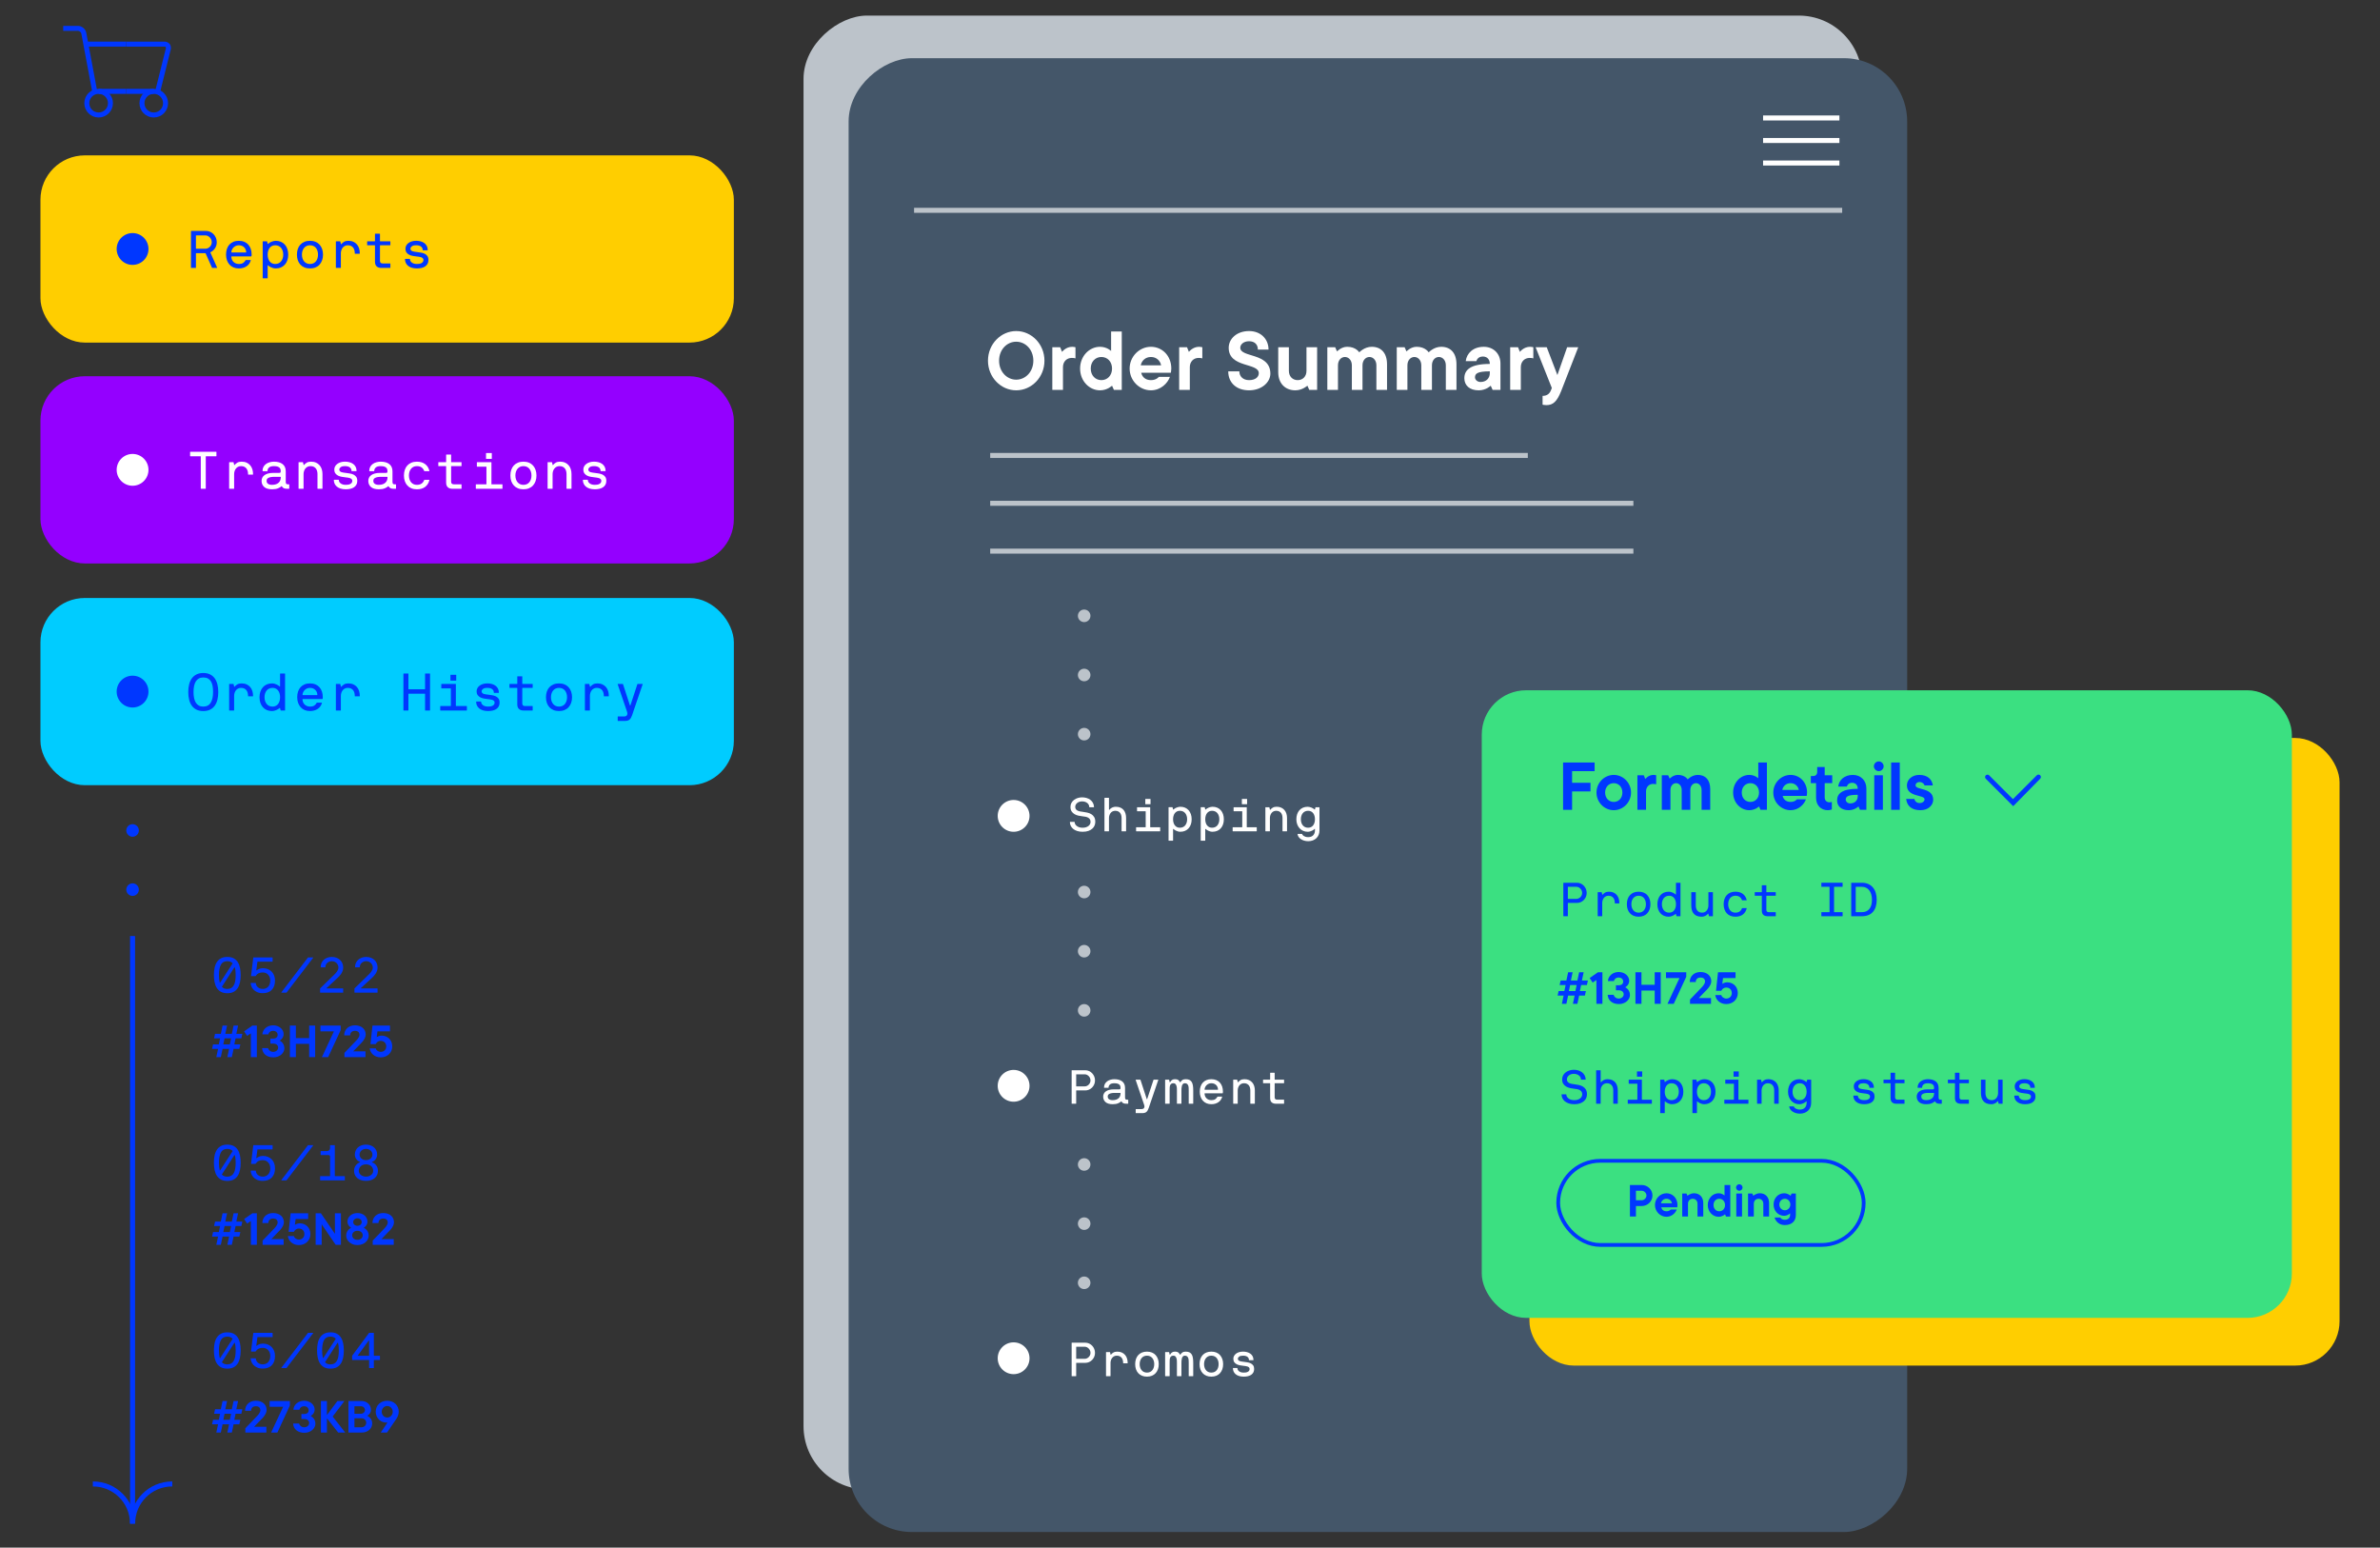<?xml version="1.0" encoding="UTF-8"?><svg id="a" xmlns="http://www.w3.org/2000/svg" viewBox="0 0 951.068 618.417"><rect x="0" y="0" width="951.068" height="618.417" fill="#333333" stroke="none"/><rect x="238.131" y="89.198" width="588.936" height="423.004" rx="25.287" ry="25.287" transform="translate(231.899 833.298) rotate(-90)" fill="#bcc3ca"/><rect x="256.149" y="106.216" width="588.936" height="423.004" rx="25.287" ry="25.287" transform="translate(232.899 868.335) rotate(-90)" fill="#445669"/><rect x="611.181" y="294.889" width="323.722" height="250.79" rx="17.731" ry="17.731" fill="#ffce00"/><line x1="365.269" y1="84.044" x2="736.152" y2="84.044" fill="none" stroke="#bcc3ca" stroke-miterlimit="10" stroke-width="2"/><g><line x1="50.411" y1="17.629" x2="34.7" y2="17.629" fill="none" stroke="#0037ff" stroke-miterlimit="10" stroke-width="2"/><line x1="39.42" y1="36.508" x2="50.411" y2="36.508" fill="none" stroke="#0037ff" stroke-miterlimit="10" stroke-width="2"/><path d="M25.261,11.336h5.866c1.1,0,2.166,.885,2.369,1.966l4.351,23.206" fill="none" stroke="#0037ff" stroke-miterlimit="10" stroke-width="2"/><line x1="61.446" y1="36.508" x2="50.411" y2="36.508" fill="none" stroke="#0037ff" stroke-miterlimit="10" stroke-width="2"/><path d="M50.411,17.629h15.327c1.1,0,1.782,.873,1.515,1.94l-4.235,16.939" fill="none" stroke="#0037ff" stroke-miterlimit="10" stroke-width="2"/><circle cx="39.415" cy="41.228" r="4.72" fill="none" stroke="#0037ff" stroke-miterlimit="10" stroke-width="2"/><circle cx="61.446" cy="41.228" r="4.72" fill="none" stroke="#0037ff" stroke-miterlimit="10" stroke-width="2"/></g><path d="M704.544,65.139h30.5m-30.5-9h30.5m-30.5-9h30.5" fill="none" stroke="#fff" stroke-miterlimit="10" stroke-width="2"/><g><path d="M394.801,144.129c0-6.66,5.18-11.841,11.285-11.841s11.286,5.181,11.286,11.841-5.181,11.841-11.286,11.841-11.285-5.18-11.285-11.841Zm18.131,0c0-4.439-3.146-7.585-6.846-7.585s-6.845,3.146-6.845,7.585,3.144,7.586,6.845,7.586,6.846-3.146,6.846-7.586Z" fill="#fff"/><path d="M420.516,138.764h3.146l.74,1.851s1.48-2.035,4.069-2.035c.74,0,1.296,.185,1.296,.185v4.44s-.556-.185-1.48-.185c-2.035,0-3.516,1.48-3.516,3.7v9.065h-4.255v-17.021Z" fill="#fff"/><path d="M431.616,147.274c0-4.995,3.7-8.695,7.955-8.695,2.775,0,4.44,1.665,4.44,1.665v-7.771h4.256v23.311h-3.146l-.74-1.665s-1.851,1.85-4.811,1.85c-4.255,0-7.955-3.7-7.955-8.695Zm12.766,0c0-2.775-1.851-4.625-4.255-4.625s-4.256,1.85-4.256,4.625,1.851,4.625,4.256,4.625,4.255-1.85,4.255-4.625Z" fill="#fff"/><path d="M451.411,147.274c0-4.811,3.885-8.695,8.511-8.695,4.439,0,8.141,3.515,8.141,8.695,0,.74-.185,1.665-.185,1.665h-11.841c.37,1.665,1.665,2.96,3.886,2.96s3.144-1.295,3.144-1.295h4.44c-.925,2.591-3.7,5.365-7.585,5.365-4.626,0-8.511-3.885-8.511-8.695Zm12.581-1.295c-.37-1.851-1.851-3.33-4.07-3.33s-3.701,1.48-4.07,3.33h8.141Z" fill="#fff"/><path d="M471.206,138.764h3.146l.74,1.851s1.48-2.035,4.069-2.035c.74,0,1.296,.185,1.296,.185v4.44s-.556-.185-1.48-.185c-2.035,0-3.516,1.48-3.516,3.7v9.065h-4.255v-17.021Z" fill="#fff"/><path d="M490.814,148.385h4.44c0,2.035,1.48,3.515,3.886,3.515,2.59,0,3.885-1.295,3.885-2.774,0-4.256-12.025-2.035-12.025-10.139,0-3.553,3.144-6.698,8.141-6.698,4.625,0,7.771,3.146,7.771,7.401h-4.256c0-2.035-1.295-3.331-3.515-3.331s-3.516,1.296-3.516,2.591c0,4.07,12.025,1.85,12.025,10.36,0,3.33-3.33,6.66-8.51,6.66s-8.326-3.144-8.326-7.585Z" fill="#fff"/><path d="M510.793,148.755v-9.991h4.255v9.435c0,2.221,1.48,3.7,3.516,3.7s3.516-1.48,3.516-3.7v-9.435h4.255v17.021h-3.146l-.739-1.665s-2.035,1.85-4.811,1.85c-4.07,0-6.846-2.774-6.846-7.215Z" fill="#fff"/><path d="M530.404,138.764h3.146l.739,1.665s1.666-1.85,4.07-1.85c3.516,0,4.811,2.22,4.811,2.22,0,0,2.035-2.22,4.995-2.22,3.701,0,6.106,2.405,6.106,7.03v10.176h-4.255v-9.806c0-2.035-1.295-3.33-2.775-3.33-1.48,0-2.775,1.295-2.775,3.33v9.806h-4.255v-9.806c0-2.035-1.295-3.33-2.775-3.33-1.48,0-2.775,1.295-2.775,3.33v9.806h-4.255v-17.021Z" fill="#fff"/><path d="M558.154,138.764h3.146l.739,1.665s1.666-1.85,4.07-1.85c3.516,0,4.811,2.22,4.811,2.22,0,0,2.035-2.22,4.995-2.22,3.701,0,6.106,2.405,6.106,7.03v10.176h-4.255v-9.806c0-2.035-1.295-3.33-2.775-3.33-1.48,0-2.775,1.295-2.775,3.33v9.806h-4.255v-9.806c0-2.035-1.295-3.33-2.775-3.33-1.48,0-2.775,1.295-2.775,3.33v9.806h-4.255v-17.021Z" fill="#fff"/><path d="M585.164,151.16c0-3.33,2.405-5.735,10.176-5.735,0-1.851-1.11-2.961-2.775-2.961-2.22,0-2.59,1.851-2.59,1.851h-4.255c.369-3.146,2.96-5.735,7.215-5.735,3.886,0,6.661,2.775,6.661,6.66v10.546h-3.146l-.74-1.665s-1.851,1.85-4.811,1.85c-3.7,0-5.735-2.035-5.735-4.81Zm10.176-2.035v-.74c-4.995,0-5.92,.925-5.92,2.405,0,.925,.925,1.85,2.22,1.85,2.22,0,3.7-1.48,3.7-3.515Z" fill="#fff"/><path d="M603.478,138.764h3.146l.739,1.851s1.48-2.035,4.07-2.035c.74,0,1.296,.185,1.296,.185v4.44s-.556-.185-1.48-.185c-2.035,0-3.516,1.48-3.516,3.7v9.065h-4.255v-17.021Z" fill="#fff"/><path d="M616.427,161.706v-3.516c1.851,0,2.812-.925,3.33-2.221l.37-.925-6.476-16.281h4.44l4.256,11.101,3.885-11.101h4.44s-6.476,16.651-6.846,17.576c-1.665,4.07-3.144,5.551-5.92,5.551-.74,0-1.48-.185-1.48-.185Z" fill="#fff"/></g><line x1="395.691" y1="181.998" x2="610.528" y2="181.998" fill="none" stroke="#bcc3ca" stroke-miterlimit="10" stroke-width="2"/><line x1="395.691" y1="201.114" x2="652.714" y2="201.114" fill="none" stroke="#bcc3ca" stroke-miterlimit="10" stroke-width="2"/><line x1="395.691" y1="220.23" x2="652.714" y2="220.23" fill="none" stroke="#bcc3ca" stroke-miterlimit="10" stroke-width="2"/><g><path d="M435.273,322.471c0-.316-.069-.611-.209-.884-.14-.272-.336-.51-.589-.712-.254-.203-.558-.361-.912-.476-.354-.113-.741-.171-1.159-.171-.38,0-.734,.055-1.063,.162-.33,.107-.618,.26-.865,.455-.247,.197-.443,.432-.589,.703-.145,.273-.219,.567-.219,.884,0,.393,.092,.706,.276,.94,.183,.234,.418,.422,.702,.56,.285,.14,.602,.241,.95,.304,.349,.064,.688,.114,1.017,.152,.62,.076,1.235,.181,1.843,.314,.608,.133,1.149,.342,1.625,.627,.475,.285,.861,.675,1.159,1.169,.297,.494,.446,1.134,.446,1.919,0,.481-.092,.956-.275,1.425s-.478,.89-.884,1.264c-.405,.373-.928,.678-1.567,.912-.64,.233-1.422,.352-2.347,.352-.823,0-1.552-.104-2.185-.314-.634-.209-1.162-.491-1.587-.846s-.747-.764-.969-1.226-.333-.953-.333-1.473c0-.064,.032-.095,.096-.095h1.69c.076,0,.114,.038,.114,.113,0,.241,.064,.491,.19,.751,.126,.26,.322,.501,.589,.722,.266,.222,.599,.402,.997,.542,.399,.14,.864,.209,1.397,.209,.507,0,.956-.064,1.35-.19,.392-.126,.725-.297,.997-.513,.273-.215,.477-.462,.617-.741,.14-.278,.209-.576,.209-.893,0-.431-.089-.779-.266-1.045-.178-.267-.412-.481-.703-.646-.292-.164-.627-.285-1.007-.361-.38-.075-.779-.133-1.197-.171-.532-.05-1.083-.139-1.653-.266-.569-.127-1.092-.326-1.567-.599-.475-.273-.864-.64-1.168-1.102-.305-.463-.456-1.062-.456-1.796,0-.608,.133-1.149,.398-1.624,.267-.476,.618-.874,1.055-1.197,.438-.323,.932-.57,1.482-.741s1.117-.257,1.7-.257c.608,0,1.19,.08,1.748,.238s1.055,.396,1.491,.712c.438,.317,.795,.72,1.074,1.207,.278,.487,.43,1.054,.456,1.7,0,.064-.032,.095-.096,.095h-1.71c-.064,0-.095-.031-.095-.095Z" fill="#fff"/><path d="M443.062,318.804c.064,0,.095,.032,.095,.095v4.599c0,.051,.025,.082,.076,.095s.096-.006,.134-.057c.291-.368,.655-.652,1.092-.856,.438-.202,.902-.304,1.397-.304,.734,0,1.365,.117,1.891,.352s.953,.554,1.282,.959c.33,.405,.573,.881,.731,1.425,.158,.545,.238,1.128,.238,1.748v5.226c0,.064-.032,.095-.096,.095h-1.614c-.064,0-.096-.031-.096-.095v-5.226c0-.354-.044-.706-.133-1.054-.089-.349-.231-.656-.428-.922s-.456-.481-.778-.646c-.323-.164-.72-.247-1.188-.247-.406,0-.764,.08-1.074,.238s-.569,.37-.778,.636c-.209,.267-.371,.573-.484,.922-.114,.349-.172,.706-.172,1.073v5.226c0,.064-.031,.095-.095,.095h-1.615c-.064,0-.095-.031-.095-.095v-13.187c0-.062,.031-.095,.095-.095h1.615Z" fill="#fff"/><path d="M459.535,322.565c.064,0,.095,.032,.095,.096v7.809c0,.064,.031,.095,.095,.095h3.801c.062,0,.095,.032,.095,.096v1.425c0,.064-.032,.095-.095,.095h-9.443c-.064,0-.095-.031-.095-.095v-1.425c0-.064,.031-.096,.095-.096h3.648c.062,0,.095-.031,.095-.095v-6.194c0-.062-.032-.095-.095-.095h-3.269c-.064,0-.095-.031-.095-.095v-1.425c0-.064,.031-.096,.095-.096h5.073Zm-1.768-1.196c-.064,0-.095-.032-.095-.096v-1.919c0-.064,.031-.095,.095-.095h1.9c.064,0,.095,.031,.095,.095v1.919c0,.064-.031,.096-.095,.096h-1.9Z" fill="#fff"/><path d="M468.483,322.565c.038,0,.069,.032,.095,.096l.19,.778c.025,.064,.057,.089,.095,.076s.069-.031,.095-.057c.127-.14,.295-.273,.504-.399,.209-.126,.436-.24,.684-.342s.504-.184,.769-.247c.267-.064,.519-.095,.761-.095,.696,0,1.323,.12,1.881,.36,.557,.241,1.032,.583,1.425,1.026s.693,.973,.902,1.587,.314,1.289,.314,2.023c0,.747-.104,1.425-.314,2.032-.209,.608-.51,1.134-.902,1.577s-.868,.786-1.425,1.026c-.558,.24-1.185,.361-1.881,.361-.33,0-.646-.045-.95-.134-.305-.088-.577-.192-.817-.314-.24-.12-.446-.24-.617-.36s-.282-.212-.333-.275-.095-.083-.133-.058-.057,.058-.057,.095v4.522c0,.064-.032,.095-.096,.095h-1.614c-.064,0-.096-.031-.096-.095v-13.185c0-.064,.032-.096,.096-.096h1.425Zm5.909,4.808c0-.494-.066-.947-.2-1.358-.133-.412-.322-.769-.569-1.074-.247-.304-.551-.538-.912-.703-.361-.164-.769-.247-1.226-.247-.431,0-.815,.083-1.149,.247-.336,.165-.621,.399-.856,.703-.234,.305-.411,.662-.531,1.074-.121,.411-.181,.864-.181,1.358,0,.493,.06,.946,.181,1.358,.12,.411,.297,.769,.531,1.073s.519,.538,.856,.703c.335,.165,.719,.247,1.149,.247,.456,0,.864-.082,1.226-.247s.665-.399,.912-.703,.436-.662,.569-1.073c.134-.412,.2-.865,.2-1.358Z" fill="#fff"/><path d="M481.345,322.565c.038,0,.069,.032,.095,.096l.19,.778c.025,.064,.057,.089,.095,.076s.069-.031,.095-.057c.127-.14,.295-.273,.504-.399,.209-.126,.436-.24,.684-.342s.504-.184,.769-.247c.267-.064,.519-.095,.761-.095,.696,0,1.323,.12,1.881,.36,.557,.241,1.032,.583,1.425,1.026s.693,.973,.902,1.587,.314,1.289,.314,2.023c0,.747-.104,1.425-.314,2.032-.209,.608-.51,1.134-.902,1.577s-.868,.786-1.425,1.026c-.558,.24-1.185,.361-1.881,.361-.33,0-.646-.045-.95-.134-.305-.088-.577-.192-.817-.314-.24-.12-.446-.24-.617-.36s-.282-.212-.333-.275-.095-.083-.133-.058-.057,.058-.057,.095v4.522c0,.064-.032,.095-.096,.095h-1.614c-.064,0-.096-.031-.096-.095v-13.185c0-.064,.032-.096,.096-.096h1.425Zm5.909,4.808c0-.494-.066-.947-.2-1.358-.133-.412-.322-.769-.569-1.074-.247-.304-.551-.538-.912-.703-.361-.164-.769-.247-1.226-.247-.431,0-.815,.083-1.149,.247-.336,.165-.621,.399-.856,.703-.234,.305-.411,.662-.531,1.074-.121,.411-.181,.864-.181,1.358,0,.493,.06,.946,.181,1.358,.12,.411,.297,.769,.531,1.073s.519,.538,.856,.703c.335,.165,.719,.247,1.149,.247,.456,0,.864-.082,1.226-.247s.665-.399,.912-.703,.436-.662,.569-1.073c.134-.412,.2-.865,.2-1.358Z" fill="#fff"/><path d="M498.122,322.565c.064,0,.095,.032,.095,.096v7.809c0,.064,.031,.095,.095,.095h3.801c.062,0,.095,.032,.095,.096v1.425c0,.064-.032,.095-.095,.095h-9.443c-.064,0-.095-.031-.095-.095v-1.425c0-.064,.031-.096,.095-.096h3.648c.062,0,.095-.031,.095-.095v-6.194c0-.062-.032-.095-.095-.095h-3.269c-.064,0-.095-.031-.095-.095v-1.425c0-.064,.031-.096,.095-.096h5.073Zm-1.768-1.196c-.064,0-.095-.032-.095-.096v-1.919c0-.064,.031-.095,.095-.095h1.9c.064,0,.095,.031,.095,.095v1.919c0,.064-.031,.096-.095,.096h-1.9Z" fill="#fff"/><path d="M507.184,322.565c.038,0,.069,.032,.095,.096l.19,.855c.025,.064,.06,.089,.105,.076,.044-.013,.078-.031,.104-.057,.202-.279,.506-.542,.911-.789s.932-.37,1.577-.37c.685,0,1.286,.117,1.806,.352,.519,.234,.952,.554,1.301,.959s.608,.881,.779,1.425c.171,.545,.257,1.128,.257,1.748v5.226c0,.064-.032,.095-.096,.095h-1.614c-.064,0-.096-.031-.096-.095v-5.226c0-.354-.044-.706-.133-1.054-.089-.349-.231-.656-.428-.922s-.456-.481-.778-.646c-.323-.164-.72-.247-1.188-.247-.406,0-.764,.08-1.074,.238s-.569,.37-.778,.636c-.209,.267-.371,.573-.484,.922-.114,.349-.172,.706-.172,1.073v5.226c0,.064-.031,.095-.095,.095h-1.615c-.064,0-.095-.031-.095-.095v-9.424c0-.064,.031-.096,.095-.096h1.426Z" fill="#fff"/><path d="M520.35,333.318c.038,.112,.11,.237,.219,.374,.107,.138,.259,.266,.456,.385,.196,.118,.436,.221,.722,.309,.285,.087,.624,.131,1.017,.131,.494,0,.915-.079,1.264-.237,.348-.158,.627-.364,.836-.617,.209-.254,.36-.542,.456-.865,.095-.322,.143-.648,.143-.979v-.513c0-.038-.022-.069-.066-.095-.045-.025-.086-.007-.124,.057-.051,.064-.158,.158-.323,.285-.164,.127-.37,.25-.617,.37-.247,.121-.522,.226-.826,.314-.305,.089-.621,.134-.95,.134-.646,0-1.245-.121-1.796-.361s-1.029-.583-1.435-1.026-.722-.969-.949-1.577c-.229-.607-.343-1.285-.343-2.032,0-.734,.104-1.409,.314-2.023s.51-1.144,.903-1.587c.392-.443,.867-.785,1.425-1.026,.557-.24,1.184-.36,1.881-.36,.24,0,.49,.031,.75,.095s.514,.143,.761,.237,.475,.209,.684,.342c.209,.134,.383,.264,.522,.39,.025,.025,.057,.045,.095,.058s.069-.013,.096-.076l.19-.76c.025-.064,.058-.096,.095-.096h1.426c.062,0,.095,.032,.095,.096v9.157c0,.646-.107,1.232-.323,1.758s-.522,.979-.921,1.358c-.399,.38-.874,.675-1.426,.884-.551,.209-1.162,.314-1.833,.314-.583,0-1.124-.076-1.625-.227-.5-.151-.94-.355-1.32-.613-.38-.259-.684-.558-.912-.897-.228-.34-.36-.698-.398-1.075,0-.064,.031-.095,.095-.095h1.653c.038,0,.069,.031,.095,.094Zm-.513-5.945c0,.493,.066,.946,.199,1.358,.133,.411,.323,.769,.57,1.073s.551,.538,.911,.703c.361,.165,.769,.247,1.226,.247,.431,0,.815-.082,1.149-.247,.336-.165,.621-.399,.856-.703s.411-.662,.532-1.073c.12-.412,.181-.865,.181-1.358,0-.494-.06-.947-.181-1.358-.121-.412-.298-.769-.532-1.074-.234-.304-.519-.538-.856-.703-.335-.164-.719-.247-1.149-.247-.456,0-.864,.083-1.226,.247-.36,.165-.664,.399-.911,.703-.247,.305-.438,.662-.57,1.074-.133,.411-.199,.864-.199,1.358Z" fill="#fff"/></g><g><path d="M428.243,427.764c0-.062,.031-.095,.096-.095h5.357c.519,0,1.014,.104,1.482,.314,.468,.209,.88,.497,1.234,.864,.354,.368,.637,.798,.846,1.292s.314,1.026,.314,1.597c0,.569-.104,1.096-.314,1.576-.209,.481-.491,.903-.846,1.264-.354,.361-.767,.644-1.234,.846-.469,.203-.963,.304-1.482,.304h-3.553c-.064,0-.095,.032-.095,.096v5.13c0,.064-.032,.095-.096,.095h-1.614c-.065,0-.096-.031-.096-.095v-13.187Zm1.9,1.52c-.064,0-.095,.031-.095,.095v4.636c0,.064,.031,.096,.095,.096h3.325c.304,0,.592-.064,.864-.19s.516-.298,.731-.513c.215-.216,.386-.466,.513-.751s.19-.592,.19-.921c0-.33-.064-.644-.19-.941-.127-.297-.298-.557-.513-.778-.216-.222-.459-.399-.731-.532s-.56-.199-.864-.199h-3.325Z" fill="#fff"/><path d="M450.852,440.95c0,.064-.031,.095-.095,.095h-.685c-.975,.013-1.603-.278-1.881-.874-.025-.051-.054-.076-.085-.076-.032,0-.06,.013-.086,.038-.228,.241-.627,.484-1.196,.731-.57,.247-1.293,.371-2.166,.371-1.28,0-2.236-.279-2.869-.837-.634-.557-.95-1.292-.95-2.203,0-.418,.085-.802,.257-1.149,.171-.349,.43-.652,.778-.912s.785-.463,1.312-.608c.525-.145,1.137-.219,1.833-.219h2.128c.316,0,.5-.054,.551-.161s.076-.25,.076-.428c0-.19-.021-.396-.066-.617s-.149-.425-.315-.608c-.166-.184-.41-.335-.734-.456-.324-.12-.772-.181-1.346-.181-.826,0-1.421,.169-1.783,.504-.362,.336-.544,.744-.544,1.226,0,.064-.031,.095-.094,.095h-1.617c-.062,0-.094-.031-.094-.095,0-.558,.114-1.045,.342-1.463,.229-.418,.535-.767,.922-1.045,.386-.278,.829-.487,1.33-.627,.5-.14,1.017-.209,1.548-.209,1.317,0,2.356,.294,3.116,.883,.761,.59,1.141,1.467,1.141,2.632v3.724c0,.292,.044,.522,.133,.694,.088,.171,.316,.256,.684,.256h.361c.064,0,.095,.032,.095,.096v1.425Zm-3.078-4.123c0-.064-.031-.096-.095-.096h-2.66c-.507,.026-.915,.086-1.226,.181-.31,.096-.551,.209-.722,.343-.171,.133-.285,.281-.342,.446-.058,.164-.086,.329-.086,.494,0,.177,.031,.348,.095,.513s.175,.316,.333,.456,.364,.25,.617,.332c.254,.083,.57,.124,.95,.124,.57,0,1.055-.076,1.453-.229,.399-.151,.723-.352,.97-.599,.247-.246,.424-.519,.531-.816,.108-.298,.168-.592,.181-.884v-.266Z" fill="#fff"/><path d="M453.929,443.192h2.147c.57,0,.943-.162,1.121-.485,.177-.322,.177-.737,0-1.244l-.171-.513-3.211-9.424c-.013-.064,.024-.096,.113-.096h1.73c.038,0,.069,.032,.095,.096l2.489,7.638c.025,.051,.057,.076,.095,.076s.069-.025,.095-.076l2.509-7.638c.024-.064,.057-.096,.095-.096h1.728c.089,0,.12,.032,.096,.096l-3.249,9.519-.552,1.653c-.139,.38-.284,.706-.436,.979-.152,.272-.326,.49-.522,.655-.196,.164-.435,.285-.713,.361-.278,.075-.607,.113-.987,.113h-2.471c-.064,0-.095-.031-.095-.095v-1.425c0-.064,.031-.095,.095-.095Z" fill="#fff"/><path d="M467.115,431.431c.038,0,.069,.032,.095,.096l.19,.855c.025,.064,.064,.089,.114,.076,.05-.013,.088-.038,.113-.076,.178-.342,.418-.617,.723-.826,.304-.209,.69-.314,1.159-.314,.569,0,.987,.089,1.254,.266,.266,.178,.513,.469,.74,.874,.076,.114,.152,.114,.229,0,.266-.418,.554-.713,.864-.884s.726-.256,1.245-.256c.62,0,1.123,.102,1.51,.304,.387,.203,.688,.494,.902,.874,.216,.38,.364,.849,.447,1.406,.082,.558,.123,1.19,.123,1.899v5.226c0,.064-.031,.095-.095,.095h-1.615c-.064,0-.095-.031-.095-.095v-5.226c0-.354-.01-.706-.028-1.054-.019-.349-.08-.656-.181-.922-.102-.266-.257-.481-.466-.646-.209-.164-.503-.247-.884-.247-.329,0-.586,.104-.769,.314-.184,.21-.316,.463-.398,.761-.083,.298-.133,.611-.152,.94-.019,.329-.028,.614-.028,.855v5.226c0,.025-.013,.051-.038,.076-.013,.013-.031,.019-.057,.019h-1.634c-.038,0-.058-.013-.058-.038-.013-.013-.019-.031-.019-.057v-5.226c0-.24-.007-.525-.019-.855s-.064-.643-.151-.94c-.089-.298-.226-.551-.409-.761-.184-.209-.446-.314-.788-.314-.405,0-.713,.08-.922,.238s-.357,.37-.446,.636c-.089,.267-.14,.573-.152,.922s-.019,.706-.019,1.073v5.226c0,.064-.032,.095-.095,.095h-1.615c-.064,0-.095-.031-.095-.095v-9.424c0-.064,.031-.096,.095-.096h1.425Z" fill="#fff"/><path d="M481.459,436.884c-.064,0-.096,.032-.096,.095,0,.343,.06,.675,.181,.998s.298,.605,.532,.846c.234,.24,.519,.434,.855,.579,.336,.145,.713,.219,1.131,.219,.685,0,1.207-.127,1.567-.38,.361-.254,.643-.57,.846-.95,.025-.064,.069-.095,.133-.095h1.691c.076,0,.107,.031,.095,.095-.254,.938-.769,1.662-1.549,2.176-.778,.513-1.707,.769-2.783,.769-.709,0-1.349-.121-1.919-.361s-1.055-.583-1.453-1.026c-.399-.443-.707-.969-.922-1.577-.216-.607-.323-1.285-.323-2.032,0-.748,.102-1.429,.305-2.043,.202-.614,.5-1.14,.893-1.577,.393-.436,.877-.775,1.453-1.017,.576-.24,1.232-.36,1.967-.36s1.39,.12,1.967,.36c.576,.241,1.063,.583,1.463,1.026s.699,.973,.902,1.587c.202,.614,.304,1.289,.304,2.023,0,.215-.019,.398-.057,.551-.025,.064-.057,.095-.095,.095h-7.087Zm5.263-1.52c0-.267-.051-.548-.152-.846s-.26-.57-.475-.817c-.216-.247-.491-.449-.826-.607-.336-.158-.738-.238-1.207-.238-.456,0-.855,.089-1.197,.267-.342,.178-.624,.396-.845,.655-.222,.26-.387,.532-.494,.817-.108,.285-.162,.541-.162,.769,0,.064,.032,.095,.096,.095h5.168c.062,0,.095-.031,.095-.095Z" fill="#fff"/><path d="M494.322,431.431c.038,0,.069,.032,.095,.096l.19,.855c.025,.064,.06,.089,.105,.076,.044-.013,.078-.031,.104-.057,.202-.279,.506-.542,.911-.789s.932-.37,1.577-.37c.685,0,1.286,.117,1.806,.352,.519,.234,.952,.554,1.301,.959s.608,.881,.779,1.425c.171,.545,.257,1.128,.257,1.748v5.226c0,.064-.032,.095-.096,.095h-1.614c-.064,0-.096-.031-.096-.095v-5.226c0-.354-.044-.706-.133-1.054-.089-.349-.231-.656-.428-.922s-.456-.481-.778-.646c-.323-.164-.72-.247-1.188-.247-.406,0-.764,.08-1.074,.238s-.569,.37-.778,.636c-.209,.267-.371,.573-.484,.922-.114,.349-.172,.706-.172,1.073v5.226c0,.064-.031,.095-.095,.095h-1.615c-.064,0-.095-.031-.095-.095v-9.424c0-.064,.031-.096,.095-.096h1.426Z" fill="#fff"/><path d="M513.13,440.95c0,.064-.031,.095-.095,.095h-2.982c-.799,.025-1.413-.145-1.844-.513s-.645-.943-.645-1.73v-5.852c0-.064-.032-.096-.096-.096h-2.641c-.064,0-.095-.031-.095-.095v-1.234c0-.064,.031-.096,.095-.096h2.641c.064,0,.096-.031,.096-.095v-2.565c0-.062,.031-.095,.095-.095h1.615c.064,0,.095,.032,.095,.095v2.565c0,.064,.031,.095,.095,.095h3.572c.064,0,.095,.032,.095,.096v1.234c0,.064-.031,.095-.095,.095h-3.572c-.064,0-.095,.032-.095,.096v5.528c0,.292,.076,.522,.229,.694,.151,.171,.418,.256,.798,.256h2.641c.064,0,.095,.032,.095,.096v1.425Z" fill="#fff"/></g><circle cx="405.048" cy="326.022" r="6.357" fill="#fff"/><circle cx="405.048" cy="433.887" r="6.357" fill="#fff"/><g><circle cx="433.243" cy="246.08" r="2.512" fill="#bcc3ca"/><circle cx="433.243" cy="269.724" r="2.512" fill="#bcc3ca"/><circle cx="433.243" cy="293.368" r="2.512" fill="#bcc3ca"/></g><g><circle cx="433.243" cy="356.45" r="2.512" fill="#bcc3ca"/><circle cx="433.243" cy="380.094" r="2.512" fill="#bcc3ca"/><circle cx="433.243" cy="403.738" r="2.512" fill="#bcc3ca"/></g><g><path d="M428.243,536.628c0-.062,.031-.094,.096-.094h5.357c.519,0,1.014,.103,1.482,.312,.468,.209,.88,.498,1.234,.865s.637,.797,.846,1.291,.314,1.027,.314,1.598c0,.568-.104,1.096-.314,1.576s-.491,.902-.846,1.264-.767,.643-1.234,.846c-.469,.203-.963,.303-1.482,.303h-3.553c-.064,0-.095,.033-.095,.096v5.131c0,.062-.032,.094-.096,.094h-1.614c-.065,0-.096-.031-.096-.094v-13.188Zm1.9,1.522c-.064,0-.095,.031-.095,.094v4.637c0,.062,.031,.096,.095,.096h3.325c.304,0,.592-.065,.864-.191s.516-.297,.731-.512c.215-.217,.386-.467,.513-.752s.19-.592,.19-.92c0-.33-.064-.644-.19-.941s-.298-.557-.513-.779c-.216-.221-.459-.398-.731-.531s-.56-.199-.864-.199h-3.325Z" fill="#fff"/><path d="M443.5,540.296c.038,0,.069,.031,.095,.096l.19,.854c.024,.065,.06,.09,.104,.076,.044-.012,.078-.031,.104-.057,.202-.279,.506-.541,.911-.789,.405-.246,.932-.369,1.577-.369,.685,0,1.286,.117,1.806,.352,.519,.234,.952,.553,1.301,.959,.349,.404,.608,.881,.779,1.424,.171,.545,.257,1.129,.257,1.748v.096c0,.065-.032,.096-.096,.096h-1.614c-.064,0-.096-.031-.096-.096v-.096c0-.353-.044-.705-.133-1.053-.089-.35-.231-.656-.428-.922s-.456-.482-.778-.646c-.323-.164-.72-.248-1.188-.248-.406,0-.764,.08-1.074,.238s-.569,.371-.778,.637-.371,.572-.484,.922c-.114,.348-.171,.705-.171,1.072v5.227c0,.062-.032,.094-.096,.094h-1.614c-.065,0-.096-.031-.096-.094v-9.424c0-.065,.031-.096,.096-.096h1.425Z" fill="#fff"/><path d="M463.049,545.102c0,.748-.107,1.426-.323,2.033-.215,.607-.522,1.133-.921,1.576-.399,.443-.894,.787-1.482,1.027s-1.251,.361-1.985,.361c-.747,0-1.412-.121-1.995-.361s-1.076-.584-1.481-1.027c-.406-.443-.713-.969-.922-1.576s-.314-1.285-.314-2.033,.104-1.428,.314-2.043c.209-.613,.516-1.139,.922-1.576,.405-.438,.898-.775,1.481-1.018,.583-.24,1.248-.359,1.995-.359,.734,0,1.397,.119,1.985,.359,.589,.242,1.083,.584,1.482,1.027,.398,.443,.706,.973,.921,1.586,.216,.615,.323,1.289,.323,2.023Zm-1.805,0c0-.494-.066-.947-.199-1.357-.134-.412-.323-.769-.57-1.074s-.551-.539-.912-.703-.769-.248-1.226-.248-.861,.084-1.216,.248-.659,.398-.912,.703c-.254,.305-.446,.662-.579,1.074-.134,.41-.2,.863-.2,1.357s.066,.947,.2,1.359c.133,.41,.325,.769,.579,1.072,.253,.305,.558,.539,.912,.703,.354,.166,.76,.248,1.216,.248s.864-.082,1.226-.248c.361-.164,.665-.398,.912-.703,.247-.303,.436-.662,.57-1.072,.133-.412,.199-.865,.199-1.359Z" fill="#fff"/><path d="M467.115,540.296c.038,0,.069,.031,.095,.096l.19,.854c.025,.065,.064,.09,.114,.076,.05-.012,.088-.037,.113-.076,.178-.342,.418-.617,.723-.826,.304-.209,.69-.312,1.159-.312,.569,0,.987,.088,1.254,.266,.266,.178,.513,.469,.74,.873,.076,.115,.152,.115,.229,0,.266-.418,.554-.713,.864-.883,.31-.172,.726-.256,1.245-.256,.62,0,1.123,.102,1.51,.303,.387,.203,.688,.494,.902,.875,.216,.379,.364,.848,.447,1.406,.082,.557,.123,1.19,.123,1.898v5.227c0,.062-.031,.094-.095,.094h-1.615c-.064,0-.095-.031-.095-.094v-5.227c0-.353-.01-.705-.028-1.053-.019-.35-.08-.656-.181-.922-.102-.266-.257-.482-.466-.646s-.503-.248-.884-.248c-.329,0-.586,.105-.769,.315s-.316,.463-.398,.76c-.083,.299-.133,.611-.152,.941-.019,.328-.028,.613-.028,.854v5.227c0,.025-.013,.051-.038,.076-.013,.012-.031,.018-.057,.018h-1.634c-.038,0-.058-.012-.058-.037-.013-.014-.019-.031-.019-.057v-5.227c0-.24-.007-.525-.019-.854-.013-.33-.064-.643-.151-.941-.089-.297-.226-.551-.409-.76s-.446-.315-.788-.315c-.405,0-.713,.08-.922,.238s-.357,.371-.446,.637-.14,.572-.152,.922c-.013,.348-.019,.705-.019,1.072v5.227c0,.062-.032,.094-.095,.094h-1.615c-.064,0-.095-.031-.095-.094v-9.424c0-.065,.031-.096,.095-.096h1.425Z" fill="#fff"/><path d="M488.774,545.102c0,.748-.107,1.426-.323,2.033-.215,.607-.522,1.133-.921,1.576-.399,.443-.894,.787-1.482,1.027s-1.251,.361-1.985,.361c-.747,0-1.412-.121-1.995-.361s-1.076-.584-1.481-1.027c-.406-.443-.713-.969-.922-1.576s-.314-1.285-.314-2.033,.104-1.428,.314-2.043c.209-.613,.516-1.139,.922-1.576,.405-.438,.898-.775,1.481-1.018,.583-.24,1.248-.359,1.995-.359,.734,0,1.397,.119,1.985,.359,.589,.242,1.083,.584,1.482,1.027,.398,.443,.706,.973,.921,1.586,.216,.615,.323,1.289,.323,2.023Zm-1.805,0c0-.494-.066-.947-.199-1.357-.134-.412-.323-.769-.57-1.074s-.551-.539-.912-.703-.769-.248-1.226-.248-.861,.084-1.216,.248-.659,.398-.912,.703c-.254,.305-.446,.662-.579,1.074-.134,.41-.2,.863-.2,1.357s.066,.947,.2,1.359c.133,.41,.325,.769,.579,1.072,.253,.305,.558,.539,.912,.703,.354,.166,.76,.248,1.216,.248s.864-.082,1.226-.248c.361-.164,.665-.398,.912-.703,.247-.303,.436-.662,.57-1.072,.133-.412,.199-.865,.199-1.359Z" fill="#fff"/><path d="M499.185,543.544c-.064,0-.095-.031-.095-.094,0-.533-.203-.953-.607-1.264-.406-.31-.995-.467-1.768-.467-.722,0-1.244,.131-1.567,.391s-.484,.535-.484,.826c0,.266,.076,.475,.228,.627,.152,.152,.343,.266,.57,.342s.477,.131,.751,.162c.272,.031,.528,.066,.769,.103,.469,.065,.953,.133,1.454,.209,.5,.076,.95,.209,1.349,.4,.399,.19,.729,.463,.988,.816,.26,.355,.39,.836,.39,1.443,0,.545-.108,1.012-.323,1.397-.216,.387-.51,.703-.884,.951-.373,.246-.814,.428-1.32,.541s-1.058,.172-1.653,.172c-.722,0-1.352-.09-1.89-.268-.539-.176-.985-.418-1.34-.721-.354-.305-.621-.658-.798-1.065-.178-.406-.267-.836-.267-1.293,0-.062,.032-.094,.096-.094h1.596c.076,0,.114,.031,.114,.094,0,.482,.225,.891,.674,1.227,.45,.336,1.055,.504,1.815,.504,.241,0,.501-.016,.779-.049,.278-.031,.535-.102,.769-.209s.431-.256,.589-.445c.158-.191,.237-.438,.237-.742,0-.266-.085-.477-.256-.637-.171-.158-.38-.277-.627-.359-.247-.084-.507-.141-.779-.172s-.51-.06-.713-.086c-.455-.051-.928-.117-1.415-.199s-.931-.221-1.33-.418c-.398-.195-.729-.469-.988-.816s-.389-.82-.389-1.416c0-.393,.091-.76,.275-1.102,.184-.342,.44-.641,.769-.893,.329-.254,.731-.457,1.206-.609,.475-.15,1.01-.227,1.605-.227,.583,0,1.127,.068,1.634,.209,.507,.139,.95,.348,1.33,.627,.38,.277,.678,.627,.894,1.045,.215,.418,.322,.904,.322,1.463,0,.062-.025,.094-.075,.094h-1.635Z" fill="#fff"/></g><circle cx="405.048" cy="542.752" r="6.357" fill="#fff"/><g><circle cx="433.243" cy="465.315" r="2.512" fill="#bcc3ca"/><circle cx="433.243" cy="488.959" r="2.512" fill="#bcc3ca"/><circle cx="433.243" cy="512.603" r="2.512" fill="#bcc3ca"/></g><rect x="592.123" y="275.831" width="323.722" height="250.79" rx="17.731" ry="17.731" fill="#3be081"/><g><path d="M624.621,304.699h12.6v3.45h-9v4.649h7.35v3.45h-7.35v7.35h-3.6v-18.899Z" fill="#0037ff"/><path d="M637.97,316.699c0-3.9,3.149-7.05,6.899-7.05s6.899,3.149,6.899,7.05-3.149,7.05-6.899,7.05-6.899-3.15-6.899-7.05Zm10.35,0c0-2.25-1.5-3.75-3.45-3.75s-3.45,1.5-3.45,3.75,1.5,3.75,3.45,3.75,3.45-1.5,3.45-3.75Z" fill="#0037ff"/><path d="M654.32,309.799h2.55l.6,1.5s1.2-1.649,3.3-1.649c.6,0,1.05,.149,1.05,.149v3.601s-.45-.15-1.2-.15c-1.649,0-2.85,1.2-2.85,3v7.35h-3.449v-13.8Z" fill="#0037ff"/><path d="M664.07,309.799h2.55l.6,1.351s1.35-1.5,3.3-1.5c2.85,0,3.899,1.8,3.899,1.8,0,0,1.65-1.8,4.051-1.8,2.999,0,4.949,1.95,4.949,5.699v8.25h-3.45v-7.949c0-1.65-1.05-2.7-2.249-2.7-1.2,0-2.25,1.05-2.25,2.7v7.949h-3.45v-7.949c0-1.65-1.05-2.7-2.25-2.7s-2.25,1.05-2.25,2.7v7.949h-3.449v-13.8Z" fill="#0037ff"/><path d="M692.57,316.699c0-4.05,2.999-7.05,6.449-7.05,2.25,0,3.6,1.35,3.6,1.35v-6.3h3.45v18.899h-2.55l-.6-1.35s-1.5,1.5-3.9,1.5c-3.45,0-6.449-3-6.449-7.05Zm10.35,0c0-2.25-1.5-3.75-3.45-3.75s-3.45,1.5-3.45,3.75,1.5,3.75,3.45,3.75,3.45-1.5,3.45-3.75Z" fill="#0037ff"/><path d="M708.62,316.699c0-3.9,3.149-7.05,6.899-7.05,3.6,0,6.6,2.85,6.6,7.05,0,.6-.15,1.35-.15,1.35h-9.6c.301,1.35,1.351,2.4,3.15,2.4s2.55-1.051,2.55-1.051h3.6c-.75,2.101-3,4.351-6.149,4.351-3.75,0-6.899-3.15-6.899-7.05Zm10.199-1.05c-.3-1.5-1.5-2.7-3.3-2.7s-3,1.2-3.3,2.7h6.6Z" fill="#0037ff"/><path d="M725.719,318.799v-5.85h-2.101v-2.85h.9c1.05,0,1.649-.601,1.649-1.65v-1.95h3v3.3h3v3.15h-3v5.699c0,1.2,.75,1.95,1.95,1.95,.6,0,.9-.149,.9-.149v2.999s-.75,.301-1.65,.301c-2.7,0-4.649-1.95-4.649-4.95Z" fill="#0037ff"/><path d="M734.119,319.849c0-2.7,1.95-4.649,8.25-4.649,0-1.5-.9-2.4-2.25-2.4-1.8,0-2.1,1.5-2.1,1.5h-3.45c.3-2.55,2.399-4.649,5.85-4.649,3.15,0,5.399,2.25,5.399,5.399v8.55h-2.55l-.6-1.35s-1.5,1.5-3.899,1.5c-3,0-4.65-1.65-4.65-3.9Zm8.25-1.649v-.601c-4.05,0-4.8,.75-4.8,1.95,0,.75,.75,1.5,1.8,1.5,1.8,0,3-1.2,3-2.85Z" fill="#0037ff"/><path d="M748.819,306.199c0-1.05,.9-1.95,1.95-1.95s1.949,.9,1.949,1.95-.899,1.95-1.949,1.95-1.95-.9-1.95-1.95Zm.15,3.6h3.449v13.8h-3.449v-13.8Z" fill="#0037ff"/><path d="M755.719,304.699h3.449v18.899h-3.449v-18.899Z" fill="#0037ff"/><path d="M761.719,319.249h3.3c.149,.899,.899,1.649,2.1,1.649s1.95-.75,1.95-1.5c0-1.949-7.05-.75-7.05-5.55,0-2.249,1.949-4.199,4.949-4.199,3.3,0,5.101,1.8,5.4,4.199h-3.3c-.15-.6-.9-1.35-1.95-1.35s-1.65,.6-1.65,1.35c0,1.95,7.05,.75,7.05,5.7,0,2.25-1.949,4.2-5.1,4.2-3.6,0-5.399-1.801-5.699-4.5Z" fill="#0037ff"/></g><path d="M804.494,322.147l-10.967-10.967c-.37-.38-.362-.988,.018-1.359,.373-.363,.968-.363,1.341,0l9.511,9.511,9.511-9.511c.368-.382,.977-.393,1.359-.025s.393,.977,.025,1.359c-.005,.005-.01,.01-.015,.015l-.01,.01-10.773,10.967Z" fill="#0037ff"/><g><path d="M624.722,352.84c0-.062,.031-.095,.096-.095h5.357c.519,0,1.014,.104,1.482,.314,.468,.209,.88,.497,1.234,.864,.354,.368,.637,.798,.846,1.292s.314,1.026,.314,1.597c0,.569-.104,1.096-.314,1.576-.209,.481-.491,.903-.846,1.264-.354,.361-.767,.644-1.234,.846-.469,.203-.963,.304-1.482,.304h-3.553c-.064,0-.095,.032-.095,.096v5.13c0,.064-.032,.095-.096,.095h-1.614c-.065,0-.096-.031-.096-.095v-13.187Zm1.9,1.52c-.064,0-.095,.031-.095,.095v4.636c0,.064,.031,.096,.095,.096h3.325c.304,0,.592-.064,.864-.19s.516-.298,.731-.513c.215-.216,.386-.466,.513-.751s.19-.592,.19-.921c0-.33-.064-.644-.19-.941-.127-.297-.298-.557-.513-.778-.216-.222-.459-.399-.731-.532s-.56-.199-.864-.199h-3.325Z" fill="#0037ff"/><path d="M639.979,356.507c.038,0,.069,.032,.095,.096l.19,.855c.024,.064,.06,.089,.104,.076,.044-.013,.078-.031,.104-.057,.202-.279,.506-.542,.911-.789s.932-.37,1.577-.37c.685,0,1.286,.117,1.806,.352,.519,.234,.952,.554,1.301,.959s.608,.881,.779,1.425c.171,.545,.257,1.128,.257,1.748v.096c0,.064-.032,.095-.096,.095h-1.614c-.064,0-.096-.031-.096-.095v-.096c0-.354-.044-.706-.133-1.054-.089-.349-.231-.656-.428-.922s-.456-.481-.778-.646c-.323-.164-.72-.247-1.188-.247-.406,0-.764,.08-1.074,.238s-.569,.37-.778,.636c-.209,.267-.371,.573-.484,.922-.114,.349-.171,.706-.171,1.073v5.226c0,.064-.032,.095-.096,.095h-1.614c-.065,0-.096-.031-.096-.095v-9.424c0-.064,.031-.096,.096-.096h1.425Z" fill="#0037ff"/><path d="M659.529,361.314c0,.747-.107,1.425-.323,2.032-.215,.608-.522,1.134-.921,1.577-.399,.443-.894,.786-1.482,1.026s-1.251,.361-1.985,.361c-.747,0-1.412-.121-1.995-.361s-1.076-.583-1.481-1.026c-.406-.443-.713-.969-.922-1.577-.209-.607-.314-1.285-.314-2.032,0-.748,.104-1.429,.314-2.043s.516-1.14,.922-1.577c.405-.436,.898-.775,1.481-1.017,.583-.24,1.248-.36,1.995-.36,.734,0,1.397,.12,1.985,.36,.589,.241,1.083,.583,1.482,1.026,.398,.443,.706,.973,.921,1.587,.216,.614,.323,1.289,.323,2.023Zm-1.805,0c0-.494-.066-.947-.199-1.358-.134-.412-.323-.769-.57-1.074-.247-.304-.551-.538-.912-.703-.361-.164-.769-.247-1.226-.247s-.861,.083-1.216,.247c-.354,.165-.659,.399-.912,.703-.254,.305-.446,.662-.579,1.074-.134,.411-.2,.864-.2,1.358,0,.493,.066,.946,.2,1.358,.133,.411,.325,.769,.579,1.073,.253,.304,.558,.538,.912,.703s.76,.247,1.216,.247,.864-.082,1.226-.247,.665-.399,.912-.703,.436-.662,.57-1.073c.133-.412,.199-.865,.199-1.358Z" fill="#0037ff"/><path d="M670.016,366.121c-.038,0-.069-.031-.095-.095l-.19-.761c-.025-.062-.057-.091-.095-.085-.038,.007-.069,.022-.095,.048-.127,.126-.295,.253-.504,.38-.209,.126-.436,.244-.684,.352s-.504,.192-.769,.256c-.267,.064-.519,.096-.76,.096-.697,0-1.324-.121-1.882-.361-.557-.24-1.032-.583-1.425-1.026s-.693-.969-.902-1.577c-.209-.607-.314-1.285-.314-2.032,0-.734,.104-1.409,.314-2.023s.51-1.144,.902-1.587,.868-.785,1.425-1.026c.558-.24,1.185-.36,1.882-.36,.329,0,.645,.044,.949,.133,.305,.089,.576,.193,.817,.314,.24,.12,.443,.24,.608,.361,.164,.12,.278,.212,.342,.275,.05,.064,.095,.082,.133,.057s.057-.057,.057-.095v-4.522c0-.062,.032-.095,.096-.095h1.614c.064,0,.096,.032,.096,.095v13.187c0,.064-.032,.095-.096,.095h-1.425Zm-5.909-4.807c0,.493,.066,.946,.2,1.358,.133,.411,.322,.769,.569,1.073s.552,.538,.912,.703c.361,.165,.769,.247,1.226,.247,.431,0,.814-.082,1.149-.247s.621-.399,.856-.703,.411-.662,.532-1.073c.12-.412,.18-.865,.18-1.358,0-.494-.06-.947-.18-1.358-.121-.412-.298-.769-.532-1.074-.234-.304-.519-.538-.856-.703-.336-.164-.719-.247-1.149-.247-.456,0-.864,.083-1.226,.247-.36,.165-.665,.399-.912,.703-.247,.305-.436,.662-.569,1.074-.134,.411-.2,.864-.2,1.358Z" fill="#0037ff"/><path d="M682.973,366.121c-.037,0-.069-.031-.095-.095l-.19-.856c-.025-.064-.06-.088-.104-.076-.045,.013-.08,.032-.104,.058-.089,.127-.209,.256-.361,.39-.152,.133-.336,.256-.551,.37-.216,.114-.456,.209-.723,.285-.266,.076-.551,.114-.855,.114-.785,0-1.441-.118-1.967-.352-.525-.234-.95-.555-1.272-.96-.323-.405-.555-.88-.693-1.425-.14-.545-.21-1.127-.21-1.748v-5.225c0-.064,.032-.096,.096-.096h1.615c.062,0,.095,.032,.095,.096v5.225c0,.367,.044,.722,.133,1.063,.089,.343,.231,.646,.428,.912,.196,.267,.456,.481,.778,.646,.323,.165,.719,.247,1.188,.247,.393,0,.748-.079,1.065-.237s.579-.371,.788-.637c.209-.267,.371-.573,.485-.922,.113-.348,.171-.706,.171-1.073v-5.225c0-.064,.031-.096,.095-.096h1.615c.062,0,.095,.032,.095,.096v9.424c0,.064-.032,.095-.095,.095h-1.426Z" fill="#0037ff"/><path d="M696.216,359.756c-.051,0-.089-.031-.114-.095-.431-1.152-1.305-1.73-2.622-1.73-.456,0-.861,.083-1.216,.247-.355,.165-.655,.399-.902,.703-.247,.305-.438,.662-.57,1.074-.133,.411-.199,.864-.199,1.358,0,.493,.066,.946,.199,1.358,.133,.411,.323,.769,.57,1.073s.547,.538,.902,.703c.354,.165,.76,.247,1.216,.247,1.317,0,2.191-.576,2.622-1.73,.025-.062,.064-.095,.114-.095h1.69c.076,0,.107,.032,.095,.095-.266,1.065-.782,1.888-1.548,2.471-.767,.582-1.758,.874-2.974,.874-.748,0-1.412-.121-1.995-.361s-1.073-.583-1.473-1.026c-.398-.443-.703-.969-.912-1.577-.209-.607-.314-1.285-.314-2.032,0-.748,.104-1.429,.314-2.043s.514-1.14,.912-1.577c.399-.436,.89-.775,1.473-1.017,.583-.24,1.247-.36,1.995-.36,1.216,0,2.21,.294,2.983,.883,.772,.59,1.285,1.409,1.538,2.461,.013,.064-.019,.095-.095,.095h-1.69Z" fill="#0037ff"/><path d="M709.61,366.026c0,.064-.031,.095-.095,.095h-2.982c-.799,.025-1.413-.145-1.844-.513s-.645-.943-.645-1.73v-5.852c0-.064-.032-.096-.096-.096h-2.641c-.064,0-.095-.031-.095-.095v-1.234c0-.064,.031-.096,.095-.096h2.641c.064,0,.096-.031,.096-.095v-2.565c0-.062,.031-.095,.095-.095h1.615c.064,0,.095,.032,.095,.095v2.565c0,.064,.031,.095,.095,.095h3.572c.064,0,.095,.032,.095,.096v1.234c0,.064-.031,.095-.095,.095h-3.572c-.064,0-.095,.032-.095,.096v5.528c0,.292,.076,.522,.229,.694,.151,.171,.418,.256,.798,.256h2.641c.064,0,.095,.032,.095,.096v1.425Z" fill="#0037ff"/><path d="M727.925,354.36c-.065,0-.096-.031-.096-.096v-1.425c0-.062,.031-.095,.096-.095h8.303c.064,0,.095,.032,.095,.095v1.425c0,.065-.031,.096-.095,.096h-3.231c-.064,0-.095,.031-.095,.095v9.956c0,.064,.031,.095,.095,.095h3.231c.064,0,.095,.032,.095,.096v1.425c0,.064-.031,.095-.095,.095h-8.303c-.065,0-.096-.031-.096-.095v-1.425c0-.064,.031-.096,.096-.096h3.077c.064,0,.096-.031,.096-.095v-9.956c0-.064-.032-.095-.096-.095h-3.077Z" fill="#0037ff"/><path d="M739.761,352.84c0-.062,.031-.095,.095-.095h4.143c1,0,1.871,.171,2.612,.513s1.358,.815,1.853,1.416,.864,1.317,1.111,2.147c.247,.83,.37,1.745,.37,2.746,0,1.014-.123,1.922-.37,2.727-.247,.804-.617,1.491-1.111,2.062-.494,.569-1.111,1.007-1.853,1.31s-1.612,.456-2.612,.456h-4.143c-.064,0-.095-.031-.095-.095v-13.187Zm1.9,1.52c-.065,0-.096,.031-.096,.095v9.956c0,.064,.031,.095,.096,.095h2.337c1.279,0,2.273-.418,2.982-1.254s1.065-2.064,1.065-3.686c0-.798-.093-1.517-.275-2.157-.185-.639-.45-1.184-.799-1.634-.348-.449-.772-.798-1.272-1.045-.501-.247-1.067-.37-1.7-.37h-2.337Z" fill="#0037ff"/></g><g><path d="M631.752,431.337c0-.316-.069-.611-.209-.884-.14-.272-.336-.51-.589-.712-.254-.203-.558-.361-.912-.476-.354-.113-.741-.171-1.159-.171-.38,0-.734,.055-1.063,.162-.33,.107-.618,.26-.865,.455-.247,.197-.443,.432-.589,.703-.145,.273-.219,.567-.219,.884,0,.393,.092,.706,.276,.94,.183,.234,.418,.422,.702,.56,.285,.14,.602,.241,.95,.304,.349,.064,.688,.114,1.017,.152,.62,.076,1.235,.181,1.843,.314,.608,.133,1.149,.342,1.625,.627,.475,.285,.861,.675,1.159,1.169,.297,.494,.446,1.134,.446,1.919,0,.481-.092,.956-.275,1.425s-.478,.89-.884,1.264c-.405,.373-.928,.678-1.567,.912-.64,.233-1.422,.352-2.347,.352-.823,0-1.552-.104-2.185-.314-.634-.209-1.162-.491-1.587-.846s-.747-.764-.969-1.226-.333-.953-.333-1.473c0-.064,.032-.095,.096-.095h1.69c.076,0,.114,.038,.114,.113,0,.241,.064,.491,.19,.751,.126,.26,.322,.501,.589,.722,.266,.222,.599,.402,.997,.542,.399,.14,.864,.209,1.397,.209,.507,0,.956-.064,1.35-.19,.392-.126,.725-.297,.997-.513,.273-.215,.477-.462,.617-.741,.14-.278,.209-.576,.209-.893,0-.431-.089-.779-.266-1.045-.178-.267-.412-.481-.703-.646-.292-.164-.627-.285-1.007-.361-.38-.075-.779-.133-1.197-.171-.532-.05-1.083-.139-1.653-.266-.569-.127-1.092-.326-1.567-.599-.475-.273-.864-.64-1.168-1.102-.305-.463-.456-1.062-.456-1.796,0-.608,.133-1.149,.398-1.624,.267-.476,.618-.874,1.055-1.197,.438-.323,.932-.57,1.482-.741s1.117-.257,1.7-.257c.608,0,1.19,.08,1.748,.238s1.055,.396,1.491,.712c.438,.317,.795,.72,1.074,1.207,.278,.487,.43,1.054,.456,1.7,0,.064-.032,.095-.096,.095h-1.71c-.064,0-.095-.031-.095-.095Z" fill="#0037ff"/><path d="M639.542,427.67c.064,0,.095,.032,.095,.095v4.599c0,.051,.025,.082,.076,.095s.096-.006,.134-.057c.291-.368,.655-.652,1.092-.856,.438-.202,.902-.304,1.397-.304,.734,0,1.365,.117,1.891,.352s.953,.554,1.282,.959c.33,.405,.573,.881,.731,1.425,.158,.545,.238,1.128,.238,1.748v5.226c0,.064-.032,.095-.096,.095h-1.614c-.064,0-.096-.031-.096-.095v-5.226c0-.354-.044-.706-.133-1.054-.089-.349-.231-.656-.428-.922s-.456-.481-.778-.646c-.323-.164-.72-.247-1.188-.247-.406,0-.764,.08-1.074,.238s-.569,.37-.778,.636c-.209,.267-.371,.573-.484,.922-.114,.349-.172,.706-.172,1.073v5.226c0,.064-.031,.095-.095,.095h-1.615c-.064,0-.095-.031-.095-.095v-13.187c0-.062,.031-.095,.095-.095h1.615Z" fill="#0037ff"/><path d="M656.014,431.432c.064,0,.095,.032,.095,.096v7.809c0,.064,.031,.095,.095,.095h3.801c.062,0,.095,.032,.095,.096v1.425c0,.064-.032,.095-.095,.095h-9.443c-.064,0-.095-.031-.095-.095v-1.425c0-.064,.031-.096,.095-.096h3.648c.062,0,.095-.031,.095-.095v-6.194c0-.062-.032-.095-.095-.095h-3.269c-.064,0-.095-.031-.095-.095v-1.425c0-.064,.031-.096,.095-.096h5.073Zm-1.768-1.196c-.064,0-.095-.032-.095-.096v-1.919c0-.064,.031-.095,.095-.095h1.9c.064,0,.095,.031,.095,.095v1.919c0,.064-.031,.096-.095,.096h-1.9Z" fill="#0037ff"/><path d="M664.962,431.432c.038,0,.069,.032,.095,.096l.19,.778c.025,.064,.057,.089,.095,.076s.069-.031,.095-.057c.127-.14,.295-.273,.504-.399,.209-.126,.436-.24,.684-.342s.504-.184,.769-.247c.267-.064,.519-.095,.761-.095,.696,0,1.323,.12,1.881,.36,.557,.241,1.032,.583,1.425,1.026s.693,.973,.902,1.587,.314,1.289,.314,2.023c0,.747-.104,1.425-.314,2.032-.209,.608-.51,1.134-.902,1.577s-.868,.786-1.425,1.026c-.558,.24-1.185,.361-1.881,.361-.33,0-.646-.045-.95-.134-.305-.088-.577-.192-.817-.314-.24-.12-.446-.24-.617-.36s-.282-.212-.333-.275-.095-.083-.133-.058-.057,.058-.057,.095v4.522c0,.064-.032,.095-.096,.095h-1.614c-.064,0-.096-.031-.096-.095v-13.185c0-.064,.032-.096,.096-.096h1.425Zm5.909,4.808c0-.494-.066-.947-.2-1.358-.133-.412-.322-.769-.569-1.074-.247-.304-.551-.538-.912-.703-.361-.164-.769-.247-1.226-.247-.431,0-.815,.083-1.149,.247-.336,.165-.621,.399-.856,.703-.234,.305-.411,.662-.531,1.074-.121,.411-.181,.864-.181,1.358,0,.493,.06,.946,.181,1.358,.12,.411,.297,.769,.531,1.073s.519,.538,.856,.703c.335,.165,.719,.247,1.149,.247,.456,0,.864-.082,1.226-.247s.665-.399,.912-.703,.436-.662,.569-1.073c.134-.412,.2-.865,.2-1.358Z" fill="#0037ff"/><path d="M677.825,431.432c.038,0,.069,.032,.095,.096l.19,.778c.025,.064,.057,.089,.095,.076s.069-.031,.095-.057c.127-.14,.295-.273,.504-.399,.209-.126,.436-.24,.684-.342s.504-.184,.769-.247c.267-.064,.519-.095,.761-.095,.696,0,1.323,.12,1.881,.36,.557,.241,1.032,.583,1.425,1.026s.693,.973,.902,1.587,.314,1.289,.314,2.023c0,.747-.104,1.425-.314,2.032-.209,.608-.51,1.134-.902,1.577s-.868,.786-1.425,1.026c-.558,.24-1.185,.361-1.881,.361-.33,0-.646-.045-.95-.134-.305-.088-.577-.192-.817-.314-.24-.12-.446-.24-.617-.36s-.282-.212-.333-.275-.095-.083-.133-.058-.057,.058-.057,.095v4.522c0,.064-.032,.095-.096,.095h-1.614c-.064,0-.096-.031-.096-.095v-13.185c0-.064,.032-.096,.096-.096h1.425Zm5.909,4.808c0-.494-.066-.947-.2-1.358-.133-.412-.322-.769-.569-1.074-.247-.304-.551-.538-.912-.703-.361-.164-.769-.247-1.226-.247-.431,0-.815,.083-1.149,.247-.336,.165-.621,.399-.856,.703-.234,.305-.411,.662-.531,1.074-.121,.411-.181,.864-.181,1.358,0,.493,.06,.946,.181,1.358,.12,.411,.297,.769,.531,1.073s.519,.538,.856,.703c.335,.165,.719,.247,1.149,.247,.456,0,.864-.082,1.226-.247s.665-.399,.912-.703,.436-.662,.569-1.073c.134-.412,.2-.865,.2-1.358Z" fill="#0037ff"/><path d="M694.601,431.432c.064,0,.095,.032,.095,.096v7.809c0,.064,.031,.095,.095,.095h3.801c.062,0,.095,.032,.095,.096v1.425c0,.064-.032,.095-.095,.095h-9.443c-.064,0-.095-.031-.095-.095v-1.425c0-.064,.031-.096,.095-.096h3.648c.062,0,.095-.031,.095-.095v-6.194c0-.062-.032-.095-.095-.095h-3.269c-.064,0-.095-.031-.095-.095v-1.425c0-.064,.031-.096,.095-.096h5.073Zm-1.768-1.196c-.064,0-.095-.032-.095-.096v-1.919c0-.064,.031-.095,.095-.095h1.9c.064,0,.095,.031,.095,.095v1.919c0,.064-.031,.096-.095,.096h-1.9Z" fill="#0037ff"/><path d="M703.664,431.432c.038,0,.069,.032,.095,.096l.19,.855c.025,.064,.06,.089,.105,.076,.044-.013,.078-.031,.104-.057,.202-.279,.506-.542,.911-.789s.932-.37,1.577-.37c.685,0,1.286,.117,1.806,.352,.519,.234,.952,.554,1.301,.959s.608,.881,.779,1.425c.171,.545,.257,1.128,.257,1.748v5.226c0,.064-.032,.095-.096,.095h-1.614c-.064,0-.096-.031-.096-.095v-5.226c0-.354-.044-.706-.133-1.054-.089-.349-.231-.656-.428-.922s-.456-.481-.778-.646c-.323-.164-.72-.247-1.188-.247-.406,0-.764,.08-1.074,.238s-.569,.37-.778,.636c-.209,.267-.371,.573-.484,.922-.114,.349-.172,.706-.172,1.073v5.226c0,.064-.031,.095-.095,.095h-1.615c-.064,0-.095-.031-.095-.095v-9.424c0-.064,.031-.096,.095-.096h1.426Z" fill="#0037ff"/><path d="M716.83,442.185c.038,.112,.11,.237,.219,.374,.107,.138,.259,.266,.456,.385,.196,.118,.436,.221,.722,.309,.285,.087,.624,.131,1.017,.131,.494,0,.915-.079,1.264-.237,.348-.158,.627-.364,.836-.617,.209-.254,.36-.542,.456-.865,.095-.322,.143-.648,.143-.979v-.513c0-.038-.022-.069-.066-.095-.045-.025-.086-.007-.124,.057-.051,.064-.158,.158-.323,.285-.164,.127-.37,.25-.617,.37-.247,.121-.522,.226-.826,.314-.305,.089-.621,.134-.95,.134-.646,0-1.245-.121-1.796-.361s-1.029-.583-1.435-1.026-.722-.969-.949-1.577c-.229-.607-.343-1.285-.343-2.032,0-.734,.104-1.409,.314-2.023s.51-1.144,.903-1.587c.392-.443,.867-.785,1.425-1.026,.557-.24,1.184-.36,1.881-.36,.24,0,.49,.031,.75,.095s.514,.143,.761,.237,.475,.209,.684,.342c.209,.134,.383,.264,.522,.39,.025,.025,.057,.045,.095,.058s.069-.013,.096-.076l.19-.76c.025-.064,.058-.096,.095-.096h1.426c.062,0,.095,.032,.095,.096v9.157c0,.646-.107,1.232-.323,1.758s-.522,.979-.921,1.358c-.399,.38-.874,.675-1.426,.884-.551,.209-1.162,.314-1.833,.314-.583,0-1.124-.076-1.625-.227-.5-.151-.94-.355-1.32-.613-.38-.259-.684-.558-.912-.897-.228-.34-.36-.698-.398-1.075,0-.064,.031-.095,.095-.095h1.653c.038,0,.069,.031,.095,.094Zm-.513-5.945c0,.493,.066,.946,.199,1.358,.133,.411,.323,.769,.57,1.073s.551,.538,.911,.703c.361,.165,.769,.247,1.226,.247,.431,0,.815-.082,1.149-.247,.336-.165,.621-.399,.856-.703s.411-.662,.532-1.073c.12-.412,.181-.865,.181-1.358,0-.494-.06-.947-.181-1.358-.121-.412-.298-.769-.532-1.074-.234-.304-.519-.538-.856-.703-.335-.164-.719-.247-1.149-.247-.456,0-.864,.083-1.226,.247-.36,.165-.664,.399-.911,.703-.247,.305-.438,.662-.57,1.074-.133,.411-.199,.864-.199,1.358Z" fill="#0037ff"/><path d="M747.114,434.681c-.064,0-.095-.031-.095-.095,0-.532-.203-.953-.607-1.264-.406-.31-.995-.466-1.768-.466-.722,0-1.244,.131-1.567,.39-.323,.26-.484,.535-.484,.827,0,.266,.076,.475,.228,.627,.152,.151,.343,.266,.57,.342s.477,.13,.751,.161c.272,.032,.528,.066,.769,.104,.469,.064,.953,.133,1.454,.209,.5,.076,.95,.209,1.349,.399,.399,.19,.729,.463,.988,.816,.26,.355,.39,.837,.39,1.444,0,.545-.108,1.011-.323,1.397-.216,.387-.51,.703-.884,.95-.373,.247-.814,.428-1.32,.541-.507,.114-1.058,.172-1.653,.172-.722,0-1.352-.089-1.89-.267-.539-.177-.985-.418-1.34-.722s-.621-.658-.798-1.065c-.178-.405-.267-.836-.267-1.292,0-.062,.032-.095,.096-.095h1.596c.076,0,.114,.032,.114,.095,0,.481,.225,.891,.674,1.226,.45,.336,1.055,.504,1.815,.504,.241,0,.501-.016,.779-.048,.278-.031,.535-.102,.769-.209s.431-.257,.589-.446c.158-.19,.237-.438,.237-.741,0-.266-.085-.477-.256-.637-.171-.158-.38-.278-.627-.36-.247-.083-.507-.14-.779-.171-.273-.032-.51-.06-.713-.086-.455-.051-.928-.117-1.415-.199s-.931-.222-1.33-.418c-.398-.196-.729-.469-.988-.817-.26-.348-.389-.82-.389-1.415,0-.393,.091-.761,.275-1.103,.184-.342,.44-.64,.769-.893,.329-.254,.731-.456,1.206-.608,.475-.151,1.01-.228,1.605-.228,.583,0,1.127,.069,1.634,.209s.95,.349,1.33,.627,.678,.627,.894,1.045c.215,.418,.322,.905,.322,1.463,0,.064-.025,.095-.075,.095h-1.635Z" fill="#0037ff"/><path d="M761.059,440.951c0,.064-.031,.095-.095,.095h-2.982c-.799,.025-1.413-.145-1.844-.513s-.645-.943-.645-1.73v-5.852c0-.064-.032-.096-.096-.096h-2.641c-.064,0-.095-.031-.095-.095v-1.234c0-.064,.031-.096,.095-.096h2.641c.064,0,.096-.031,.096-.095v-2.565c0-.062,.031-.095,.095-.095h1.615c.064,0,.095,.032,.095,.095v2.565c0,.064,.031,.095,.095,.095h3.572c.064,0,.095,.032,.095,.096v1.234c0,.064-.031,.095-.095,.095h-3.572c-.064,0-.095,.032-.095,.096v5.528c0,.292,.076,.522,.229,.694,.151,.171,.418,.256,.798,.256h2.641c.064,0,.095,.032,.095,.096v1.425Z" fill="#0037ff"/><path d="M775.955,440.951c0,.064-.031,.095-.095,.095h-.685c-.975,.013-1.603-.278-1.881-.874-.025-.051-.054-.076-.085-.076-.032,0-.06,.013-.086,.038-.228,.241-.627,.484-1.196,.731-.57,.247-1.293,.371-2.166,.371-1.28,0-2.236-.279-2.869-.837-.634-.557-.95-1.292-.95-2.203,0-.418,.085-.802,.257-1.149,.171-.349,.43-.652,.778-.912s.785-.463,1.312-.608c.525-.145,1.137-.219,1.833-.219h2.128c.316,0,.5-.054,.551-.161s.076-.25,.076-.428c0-.19-.021-.396-.066-.617s-.149-.425-.315-.608c-.166-.184-.41-.335-.734-.456-.324-.12-.772-.181-1.346-.181-.826,0-1.421,.169-1.783,.504-.362,.336-.544,.744-.544,1.226,0,.064-.031,.095-.094,.095h-1.617c-.062,0-.094-.031-.094-.095,0-.558,.114-1.045,.342-1.463,.229-.418,.535-.767,.922-1.045,.386-.278,.829-.487,1.33-.627,.5-.14,1.017-.209,1.548-.209,1.317,0,2.356,.294,3.116,.883,.761,.59,1.141,1.467,1.141,2.632v3.724c0,.292,.044,.522,.133,.694,.088,.171,.316,.256,.684,.256h.361c.064,0,.095,.032,.095,.096v1.425Zm-3.078-4.123c0-.064-.031-.096-.095-.096h-2.66c-.507,.026-.915,.086-1.226,.181-.31,.096-.551,.209-.722,.343-.171,.133-.285,.281-.342,.446-.058,.164-.086,.329-.086,.494,0,.177,.031,.348,.095,.513s.175,.316,.333,.456,.364,.25,.617,.332c.254,.083,.57,.124,.95,.124,.57,0,1.055-.076,1.453-.229,.399-.151,.723-.352,.97-.599,.247-.246,.424-.519,.531-.816,.108-.298,.168-.592,.181-.884v-.266Z" fill="#0037ff"/><path d="M786.784,440.951c0,.064-.031,.095-.095,.095h-2.982c-.799,.025-1.413-.145-1.844-.513s-.645-.943-.645-1.73v-5.852c0-.064-.032-.096-.096-.096h-2.641c-.064,0-.095-.031-.095-.095v-1.234c0-.064,.031-.096,.095-.096h2.641c.064,0,.096-.031,.096-.095v-2.565c0-.062,.031-.095,.095-.095h1.615c.064,0,.095,.032,.095,.095v2.565c0,.064,.031,.095,.095,.095h3.572c.064,0,.095,.032,.095,.096v1.234c0,.064-.031,.095-.095,.095h-3.572c-.064,0-.095,.032-.095,.096v5.528c0,.292,.076,.522,.229,.694,.151,.171,.418,.256,.798,.256h2.641c.064,0,.095,.032,.095,.096v1.425Z" fill="#0037ff"/><path d="M798.734,441.046c-.037,0-.069-.031-.095-.095l-.19-.856c-.025-.064-.06-.088-.104-.076-.045,.013-.08,.032-.104,.058-.089,.127-.209,.256-.361,.39-.152,.133-.336,.256-.551,.37-.216,.114-.456,.209-.723,.285-.266,.076-.551,.114-.855,.114-.785,0-1.441-.118-1.967-.352-.525-.234-.95-.555-1.272-.96-.323-.405-.555-.88-.693-1.425-.14-.545-.21-1.127-.21-1.748v-5.225c0-.064,.032-.096,.096-.096h1.615c.062,0,.095,.032,.095,.096v5.225c0,.367,.044,.722,.133,1.063,.089,.343,.231,.646,.428,.912,.196,.267,.456,.481,.778,.646,.323,.165,.719,.247,1.188,.247,.393,0,.748-.079,1.065-.237s.579-.371,.788-.637c.209-.267,.371-.573,.485-.922,.113-.348,.171-.706,.171-1.073v-5.225c0-.064,.031-.096,.095-.096h1.615c.062,0,.095,.032,.095,.096v9.424c0,.064-.032,.095-.095,.095h-1.426Z" fill="#0037ff"/><path d="M811.425,434.681c-.064,0-.095-.031-.095-.095,0-.532-.203-.953-.607-1.264-.406-.31-.995-.466-1.768-.466-.722,0-1.244,.131-1.567,.39-.323,.26-.484,.535-.484,.827,0,.266,.076,.475,.228,.627,.152,.151,.343,.266,.57,.342s.477,.13,.751,.161c.272,.032,.528,.066,.769,.104,.469,.064,.953,.133,1.454,.209,.5,.076,.95,.209,1.349,.399,.399,.19,.729,.463,.988,.816,.26,.355,.39,.837,.39,1.444,0,.545-.108,1.011-.323,1.397-.216,.387-.51,.703-.884,.95-.373,.247-.814,.428-1.32,.541-.507,.114-1.058,.172-1.653,.172-.722,0-1.352-.089-1.89-.267-.539-.177-.985-.418-1.34-.722s-.621-.658-.798-1.065c-.178-.405-.267-.836-.267-1.292,0-.062,.032-.095,.096-.095h1.596c.076,0,.114,.032,.114,.095,0,.481,.225,.891,.674,1.226,.45,.336,1.055,.504,1.815,.504,.241,0,.501-.016,.779-.048,.278-.031,.535-.102,.769-.209s.431-.257,.589-.446c.158-.19,.237-.438,.237-.741,0-.266-.085-.477-.256-.637-.171-.158-.38-.278-.627-.36-.247-.083-.507-.14-.779-.171-.273-.032-.51-.06-.713-.086-.455-.051-.928-.117-1.415-.199s-.931-.222-1.33-.418c-.398-.196-.729-.469-.988-.817-.26-.348-.389-.82-.389-1.415,0-.393,.091-.761,.275-1.103,.184-.342,.44-.64,.769-.893,.329-.254,.731-.456,1.206-.608,.475-.151,1.01-.228,1.605-.228,.583,0,1.127,.069,1.634,.209s.95,.349,1.33,.627,.678,.627,.894,1.045c.215,.418,.322,.905,.322,1.463,0,.064-.025,.095-.075,.095h-1.635Z" fill="#0037ff"/></g><rect x="622.67" y="463.853" width="122.077" height="33.618" rx="16.809" ry="16.809" fill="none" stroke="#0037ff" stroke-miterlimit="10" stroke-width="1.5"/><g><path d="M651.335,473.521h4.701c2.4,0,4.301,1.9,4.301,4.201s-1.9,4.2-4.301,4.2h-2.3v4.201h-2.401v-12.602Zm4.701,6.102c1.001,0,1.9-.9,1.9-1.9,0-1.001-.899-1.9-1.9-1.9h-2.3v3.801h2.3Z" fill="#0037ff"/><path d="M661.336,481.523c0-2.601,2.1-4.701,4.601-4.701,2.4,0,4.401,1.9,4.401,4.701,0,.399-.101,.899-.101,.899h-6.401c.2,.9,.9,1.601,2.101,1.601s1.7-.7,1.7-.7h2.4c-.5,1.4-2,2.9-4.101,2.9-2.501,0-4.601-2.1-4.601-4.7Zm6.801-.7c-.2-1.001-1-1.801-2.2-1.801s-2.001,.8-2.2,1.801h4.4Z" fill="#0037ff"/><path d="M672.237,476.922h1.7l.399,.9s1.101-1,2.601-1c2.201,0,3.701,1.5,3.701,3.9v5.401h-2.301v-5.102c0-1.2-.8-2-1.9-2-1.1,0-1.9,.8-1.9,2v5.102h-2.3v-9.202Z" fill="#0037ff"/><path d="M682.436,481.523c0-2.701,2-4.701,4.301-4.701,1.5,0,2.4,.9,2.4,.9v-4.201h2.301v12.602h-1.701l-.399-.9s-1.001,1-2.601,1c-2.301,0-4.301-2-4.301-4.7Zm6.901,0c0-1.501-1.001-2.501-2.301-2.501-1.301,0-2.301,1-2.301,2.501,0,1.5,1,2.5,2.301,2.5,1.3,0,2.301-1,2.301-2.5Z" fill="#0037ff"/><path d="M693.736,474.521c0-.7,.601-1.3,1.301-1.3s1.3,.6,1.3,1.3-.6,1.301-1.3,1.301-1.301-.601-1.301-1.301Zm.101,2.4h2.3v9.202h-2.3v-9.202Z" fill="#0037ff"/><path d="M698.537,476.922h1.7l.4,.9s1.1-1,2.6-1c2.201,0,3.701,1.5,3.701,3.9v5.401h-2.301v-5.102c0-1.2-.8-2-1.9-2-1.1,0-1.9,.8-1.9,2v5.102h-2.3v-9.202Z" fill="#0037ff"/><path d="M709.136,486.524h2.301s.4,.899,1.801,.899c1.3,0,2.1-.8,2.1-1.9v-.699s-.899,1-2.4,1c-2.3,0-4.2-1.9-4.2-4.501s1.9-4.501,4.2-4.501c1.601,0,2.601,1,2.601,1l.4-.9h1.7v8.602c0,2.401-1.601,4.001-4.4,4.001-3.401,0-4.102-3-4.102-3Zm6.302-5.201c0-1.301-1-2.301-2.2-2.301-1.201,0-2.201,1-2.201,2.301,0,1.3,1,2.3,2.201,2.3,1.2,0,2.2-1,2.2-2.3Z" fill="#0037ff"/></g><g><path d="M624.838,397.819h-2.4l.4-1.801h2.3l.5-2.4h-2.4l.4-1.8h2.301l.7-3.301h1.8l-.7,3.301h2.601l.7-3.301h1.801l-.7,3.301h2.4l-.4,1.8h-2.301l-.5,2.4h2.401l-.4,1.801h-2.301l-.7,3.301h-1.8l.7-3.301h-2.601l-.7,3.301h-1.801l.7-3.301Zm4.701-1.801l.5-2.4h-2.601l-.5,2.4h2.601Z" fill="#0037ff"/><path d="M637.939,391.618l-1.501,1-1.2-1.8,3.301-2.301h1.801v12.602h-2.4v-9.502Z" fill="#0037ff"/><path d="M642.439,397.519h2.4c.1,.7,.899,1.5,2,1.5,1.2,0,2.001-.8,2.001-1.7s-.7-1.601-2.001-1.601h-1.101v-2h1.001c1.3,0,1.9-.601,1.9-1.501,0-.899-.7-1.6-1.801-1.6s-1.801,.7-1.9,1.4h-2.4c.1-1.9,1.801-3.602,4.301-3.602s4.201,1.701,4.201,3.501c0,1.801-1.601,2.601-1.601,2.601,0,0,1.9,.801,1.9,3.101,0,1.801-1.801,3.601-4.4,3.601-2.801,0-4.401-1.6-4.501-3.7Z" fill="#0037ff"/><path d="M653.538,388.517h2.401v5.001h5.301v-5.001h2.4v12.602h-2.4v-5.301h-5.301v5.301h-2.401v-12.602Z" fill="#0037ff"/><path d="M671.139,390.818h-5.4v-2.301h8.102v1.8l-5.001,10.803h-2.501l4.801-10.302Z" fill="#0037ff"/><path d="M675.338,399.42l4.602-4.801s1.4-1.301,1.4-2.401c0-1-.601-1.6-1.801-1.6s-1.9,.7-1.9,1.8h-2.4c0-2.3,1.7-4.001,4.301-4.001,2.7,0,4.301,1.601,4.301,3.701,0,1.9-2.3,3.9-2.3,3.9l-2.701,2.801h4.901v2.301h-8.402v-1.7Z" fill="#0037ff"/><path d="M685.439,397.619h2.4c.1,.601,.899,1.4,2,1.4,1.301,0,2.2-.9,2.2-2.2,0-1.301-.899-2.2-2.2-2.2-1.44,0-2,1.3-2,1.3h-2.101l.8-7.401h7.002v2.301h-5.001l-.301,2.3s.9-.6,1.9-.6c2.501,0,4.302,1.8,4.302,4.301s-1.901,4.4-4.602,4.4c-2.5,0-4.201-1.7-4.4-3.601Z" fill="#0037ff"/></g><rect x="16.165" y="238.951" width="277.089" height="74.811" rx="17.731" ry="17.731" fill="#0cf"/><g><path d="M87.224,276.531c0,1.12-.115,2.146-.346,3.076-.231,.931-.588,1.732-1.071,2.404s-1.103,1.194-1.858,1.565c-.756,.371-1.659,.557-2.709,.557s-1.953-.185-2.709-.557c-.756-.37-1.379-.893-1.869-1.565s-.851-1.474-1.081-2.404c-.231-.931-.347-1.956-.347-3.076,0-1.106,.115-2.125,.347-3.056,.231-.931,.591-1.732,1.081-2.404,.49-.673,1.113-1.197,1.869-1.575s1.659-.567,2.709-.567,1.953,.19,2.709,.567,1.375,.902,1.858,1.575c.483,.672,.84,1.474,1.071,2.404,.231,.931,.346,1.949,.346,3.056Zm-5.984,5.816c1.357,0,2.349-.515,2.972-1.543,.622-1.029,.935-2.454,.935-4.273,0-.91-.067-1.726-.2-2.447-.133-.721-.353-1.329-.661-1.826-.309-.497-.711-.879-1.208-1.145-.497-.267-1.109-.399-1.837-.399-.686,0-1.274,.133-1.764,.399-.49,.266-.893,.647-1.208,1.145s-.55,1.105-.703,1.826c-.154,.722-.231,1.537-.231,2.447s.077,1.726,.231,2.446c.153,.721,.388,1.33,.703,1.827s.718,.878,1.208,1.145c.489,.266,1.077,.398,1.764,.398Z" fill="#0037ff"/><path d="M93.251,273.297c.042,0,.077,.035,.104,.104l.21,.945c.028,.07,.066,.099,.116,.084,.049-.014,.087-.034,.115-.062,.224-.308,.56-.599,1.008-.872,.448-.273,1.029-.409,1.743-.409,.756,0,1.421,.13,1.995,.389s1.054,.612,1.438,1.06,.672,.973,.861,1.575c.189,.602,.283,1.246,.283,1.932v.104c0,.07-.035,.105-.105,.105h-1.784c-.07,0-.105-.035-.105-.105v-.104c0-.392-.049-.78-.146-1.166-.099-.385-.256-.724-.473-1.019-.218-.294-.504-.531-.861-.714-.357-.182-.795-.273-1.312-.273-.448,0-.844,.087-1.187,.263-.343,.175-.63,.409-.861,.703-.231,.294-.409,.634-.535,1.019s-.19,.78-.19,1.187v5.774c0,.07-.034,.105-.104,.105h-1.785c-.07,0-.104-.035-.104-.105v-10.416c0-.069,.034-.104,.104-.104h1.575Z" fill="#0037ff"/><path d="M112.235,283.923c-.042,0-.077-.035-.104-.105l-.21-.84c-.028-.069-.064-.102-.105-.094-.042,.007-.077,.024-.104,.052-.141,.141-.326,.28-.557,.42-.231,.141-.483,.271-.756,.389-.273,.119-.557,.214-.851,.284-.294,.069-.574,.104-.84,.104-.77,0-1.464-.133-2.079-.399-.616-.266-1.142-.644-1.575-1.134-.435-.489-.767-1.07-.997-1.743-.231-.672-.347-1.42-.347-2.247,0-.811,.115-1.557,.347-2.236,.231-.679,.562-1.263,.997-1.753,.434-.49,.959-.868,1.575-1.134,.615-.267,1.309-.399,2.079-.399,.363,0,.714,.049,1.05,.146,.336,.099,.637,.214,.903,.347,.266,.134,.489,.267,.672,.399,.182,.133,.308,.234,.378,.305,.056,.07,.104,.091,.146,.062,.042-.027,.064-.062,.064-.104v-4.998c0-.07,.034-.105,.104-.105h1.785c.07,0,.105,.035,.105,.105v14.573c0,.07-.035,.105-.105,.105h-1.575Zm-6.53-5.314c0,.547,.073,1.047,.22,1.502,.147,.455,.357,.851,.631,1.187,.273,.336,.608,.596,1.008,.777,.398,.182,.851,.273,1.355,.273,.476,0,.899-.091,1.27-.273,.37-.182,.685-.441,.944-.777s.455-.731,.588-1.187c.134-.455,.2-.955,.2-1.502,0-.546-.066-1.046-.2-1.501-.133-.455-.329-.851-.588-1.187s-.574-.595-.944-.777c-.371-.182-.795-.273-1.27-.273-.504,0-.956,.091-1.355,.273-.399,.183-.735,.441-1.008,.777-.273,.336-.483,.731-.631,1.187-.146,.455-.22,.955-.22,1.501Z" fill="#0037ff"/><path d="M120.992,279.324c-.07,0-.104,.035-.104,.104,0,.378,.066,.746,.199,1.103,.133,.357,.329,.669,.588,.935,.259,.267,.574,.479,.945,.641s.787,.241,1.249,.241c.756,0,1.334-.14,1.732-.42,.399-.279,.711-.63,.935-1.05,.028-.07,.077-.105,.147-.105h1.869c.084,0,.118,.035,.104,.105-.28,1.036-.851,1.838-1.711,2.404-.861,.567-1.887,.851-3.077,.851-.784,0-1.49-.133-2.121-.399-.63-.266-1.165-.644-1.606-1.134-.44-.489-.78-1.07-1.019-1.743-.237-.672-.356-1.42-.356-2.247,0-.825,.111-1.578,.336-2.257,.224-.679,.553-1.26,.987-1.743,.434-.483,.969-.857,1.606-1.123,.637-.267,1.361-.399,2.173-.399,.812,0,1.537,.133,2.174,.399,.637,.266,1.176,.644,1.617,1.134,.44,.49,.773,1.074,.997,1.753,.224,.68,.336,1.425,.336,2.236,0,.238-.021,.441-.062,.609-.028,.07-.064,.105-.105,.105h-7.833Zm5.817-1.681c0-.294-.057-.606-.168-.935-.112-.328-.287-.63-.525-.902-.238-.273-.542-.497-.913-.672-.371-.176-.815-.263-1.334-.263-.504,0-.944,.098-1.322,.294s-.69,.438-.935,.725c-.245,.287-.428,.588-.546,.902-.119,.315-.179,.599-.179,.851,0,.07,.034,.105,.104,.105h5.712c.07,0,.105-.035,.105-.105Z" fill="#0037ff"/><path d="M135.902,273.297c.042,0,.077,.035,.104,.104l.21,.945c.028,.07,.066,.099,.116,.084,.049-.014,.087-.034,.115-.062,.224-.308,.56-.599,1.008-.872,.448-.273,1.029-.409,1.743-.409,.756,0,1.421,.13,1.995,.389s1.054,.612,1.438,1.06,.672,.973,.861,1.575c.189,.602,.283,1.246,.283,1.932v.104c0,.07-.035,.105-.105,.105h-1.784c-.07,0-.105-.035-.105-.105v-.104c0-.392-.049-.78-.146-1.166-.099-.385-.256-.724-.473-1.019-.218-.294-.504-.531-.861-.714-.357-.182-.795-.273-1.312-.273-.448,0-.844,.087-1.187,.263-.343,.175-.63,.409-.861,.703-.231,.294-.409,.634-.535,1.019s-.19,.78-.19,1.187v5.774c0,.07-.034,.105-.104,.105h-1.785c-.07,0-.104-.035-.104-.105v-10.416c0-.069,.034-.104,.104-.104h1.575Z" fill="#0037ff"/><path d="M171.749,269.139c.069,0,.104,.035,.104,.105v14.573c0,.07-.035,.105-.104,.105h-1.785c-.07,0-.105-.035-.105-.105v-6.51c0-.069-.034-.104-.104-.104h-6.447c-.07,0-.104,.028-.104,.084v6.53c0,.07-.035,.105-.105,.105h-1.785c-.07,0-.104-.035-.104-.105v-14.573c0-.07,.034-.105,.104-.105h1.785c.07,0,.105,.035,.105,.105v6.068c0,.07,.034,.105,.104,.105h6.447c.07,0,.104-.035,.104-.105v-6.068c0-.07,.035-.105,.105-.105h1.785Z" fill="#0037ff"/><path d="M182.059,273.297c.07,0,.105,.035,.105,.104v8.632c0,.07,.034,.104,.104,.104h4.2c.07,0,.104,.035,.104,.105v1.574c0,.07-.034,.105-.104,.105h-10.438c-.069,0-.104-.035-.104-.105v-1.574c0-.07,.035-.105,.104-.105h4.032c.07,0,.105-.034,.105-.104v-6.847c0-.069-.035-.104-.105-.104h-3.611c-.07,0-.105-.035-.105-.105v-1.575c0-.069,.035-.104,.105-.104h5.606Zm-1.953-1.323c-.07,0-.104-.034-.104-.104v-2.121c0-.07,.034-.105,.104-.105h2.101c.069,0,.104,.035,.104,.105v2.121c0,.07-.035,.104-.104,.104h-2.101Z" fill="#0037ff"/><path d="M197.452,276.888c-.07,0-.104-.034-.104-.104,0-.588-.225-1.054-.672-1.397-.448-.343-1.1-.515-1.953-.515-.798,0-1.376,.144-1.732,.431-.357,.287-.536,.591-.536,.913,0,.294,.084,.525,.252,.693s.378,.294,.631,.378c.252,.084,.528,.144,.829,.179,.301,.034,.584,.073,.851,.115,.518,.07,1.053,.146,1.606,.231,.553,.084,1.05,.231,1.491,.441,.44,.21,.805,.511,1.092,.903,.287,.392,.431,.924,.431,1.596,0,.602-.119,1.116-.357,1.543-.238,.428-.564,.777-.977,1.051-.413,.273-.899,.472-1.459,.599-.56,.126-1.169,.189-1.827,.189-.798,0-1.495-.098-2.09-.294s-1.089-.462-1.48-.798-.685-.728-.882-1.176-.294-.925-.294-1.429c0-.069,.035-.104,.104-.104h1.765c.084,0,.126,.035,.126,.104,0,.532,.248,.984,.745,1.355,.497,.371,1.166,.557,2.006,.557,.266,0,.553-.018,.861-.053,.308-.034,.591-.111,.85-.231,.26-.119,.477-.283,.651-.493s.263-.483,.263-.819c0-.294-.095-.528-.283-.703-.19-.176-.421-.309-.693-.399-.273-.091-.56-.154-.861-.19-.301-.034-.564-.065-.787-.094-.504-.056-1.025-.13-1.565-.221s-1.029-.245-1.47-.462c-.441-.217-.806-.518-1.093-.903-.287-.385-.431-.906-.431-1.565,0-.434,.102-.84,.305-1.218s.486-.707,.851-.987c.364-.279,.809-.504,1.334-.672,.524-.168,1.116-.252,1.774-.252,.644,0,1.246,.077,1.806,.231,.56,.154,1.05,.386,1.47,.693,.421,.309,.749,.693,.987,1.155s.357,1.001,.357,1.617c0,.07-.028,.104-.084,.104h-1.807Z" fill="#0037ff"/><path d="M212.866,283.817c0,.07-.035,.105-.104,.105h-3.298c-.882,.028-1.56-.161-2.036-.567-.477-.405-.715-1.042-.715-1.91v-6.469c0-.069-.035-.104-.104-.104h-2.919c-.07,0-.105-.035-.105-.105v-1.365c0-.069,.035-.104,.105-.104h2.919c.069,0,.104-.035,.104-.105v-2.835c0-.069,.035-.104,.105-.104h1.785c.069,0,.104,.035,.104,.104v2.835c0,.07,.035,.105,.105,.105h3.948c.069,0,.104,.035,.104,.104v1.365c0,.07-.035,.105-.104,.105h-3.948c-.07,0-.105,.035-.105,.104v6.111c0,.322,.084,.577,.252,.767,.168,.189,.462,.283,.882,.283h2.92c.069,0,.104,.035,.104,.105v1.574Z" fill="#0037ff"/><path d="M228.594,278.609c0,.827-.119,1.575-.356,2.247-.238,.673-.578,1.254-1.019,1.743-.441,.49-.987,.868-1.638,1.134-.651,.267-1.383,.399-2.195,.399-.826,0-1.56-.133-2.205-.399-.644-.266-1.19-.644-1.638-1.134-.448-.489-.787-1.07-1.019-1.743-.231-.672-.347-1.42-.347-2.247,0-.825,.116-1.578,.347-2.257,.231-.679,.57-1.26,1.019-1.743s.994-.857,1.638-1.123c.644-.267,1.379-.399,2.205-.399,.812,0,1.544,.133,2.195,.399,.65,.266,1.196,.644,1.638,1.134,.44,.49,.78,1.074,1.019,1.753,.237,.68,.356,1.425,.356,2.236Zm-1.995,0c0-.546-.073-1.046-.22-1.501-.147-.455-.357-.851-.63-1.187-.273-.336-.609-.595-1.009-.777-.398-.182-.851-.273-1.355-.273s-.952,.091-1.344,.273c-.392,.183-.728,.441-1.008,.777s-.493,.731-.641,1.187c-.146,.455-.221,.955-.221,1.501,0,.547,.074,1.047,.221,1.502,.147,.455,.36,.851,.641,1.187s.616,.596,1.008,.777,.84,.273,1.344,.273,.956-.091,1.355-.273c.399-.182,.735-.441,1.009-.777,.273-.336,.482-.731,.63-1.187,.146-.455,.22-.955,.22-1.502Z" fill="#0037ff"/><path d="M235.419,273.297c.042,0,.077,.035,.104,.104l.21,.945c.028,.07,.066,.099,.116,.084,.049-.014,.087-.034,.115-.062,.224-.308,.56-.599,1.008-.872,.448-.273,1.029-.409,1.743-.409,.756,0,1.421,.13,1.995,.389s1.054,.612,1.438,1.06,.672,.973,.861,1.575c.189,.602,.283,1.246,.283,1.932v.104c0,.07-.035,.105-.105,.105h-1.784c-.07,0-.105-.035-.105-.105v-.104c0-.392-.049-.78-.146-1.166-.099-.385-.256-.724-.473-1.019-.218-.294-.504-.531-.861-.714-.357-.182-.795-.273-1.312-.273-.448,0-.844,.087-1.187,.263-.343,.175-.63,.409-.861,.703-.231,.294-.409,.634-.535,1.019s-.19,.78-.19,1.187v5.774c0,.07-.034,.105-.104,.105h-1.785c-.07,0-.104-.035-.104-.105v-10.416c0-.069,.034-.104,.104-.104h1.575Z" fill="#0037ff"/><path d="M246.948,286.296h2.373c.63,0,1.043-.179,1.239-.535,.196-.357,.196-.816,0-1.376l-.189-.567-3.55-10.416c-.014-.069,.028-.104,.126-.104h1.911c.042,0,.077,.035,.105,.104l2.751,8.442c.027,.057,.062,.084,.104,.084s.077-.027,.105-.084l2.772-8.442c.028-.069,.064-.104,.105-.104h1.911c.098,0,.133,.035,.104,.104l-3.591,10.521-.608,1.827c-.154,.42-.315,.78-.483,1.081s-.36,.543-.577,.725c-.218,.182-.48,.315-.788,.399s-.672,.126-1.092,.126h-2.731c-.069,0-.104-.035-.104-.105v-1.575c0-.069,.035-.104,.104-.104Z" fill="#0037ff"/></g><circle cx="52.977" cy="276.356" r="6.357" fill="#0037ff"/><rect x="16.165" y="150.343" width="277.089" height="74.811" rx="17.731" ry="17.731" fill="#9400ff"/><g><path d="M80.232,182.399c-.028-.056-.064-.084-.105-.084h-4.053c-.07,0-.105-.035-.105-.104v-1.575c0-.07,.035-.105,.105-.105h10.31c.07,0,.105,.035,.105,.105v1.575c0,.069-.035,.104-.105,.104h-4.053c-.07,0-.104,.035-.104,.105v12.788c0,.07-.035,.105-.105,.105h-1.785c-.07,0-.104-.035-.104-.105v-12.81Z" fill="#fff"/><path d="M93.251,184.688c.042,0,.077,.035,.104,.104l.21,.945c.028,.07,.066,.099,.116,.084,.049-.014,.087-.034,.115-.062,.224-.308,.56-.599,1.008-.872,.448-.273,1.029-.409,1.743-.409,.756,0,1.421,.13,1.995,.389s1.054,.612,1.438,1.06,.672,.973,.861,1.575c.189,.602,.283,1.246,.283,1.932v.104c0,.07-.035,.105-.105,.105h-1.784c-.07,0-.105-.035-.105-.105v-.104c0-.392-.049-.78-.146-1.166-.099-.385-.256-.724-.473-1.019-.218-.294-.504-.531-.861-.714-.357-.182-.795-.273-1.312-.273-.448,0-.844,.087-1.187,.263-.343,.175-.63,.409-.861,.703-.231,.294-.409,.634-.535,1.019s-.19,.78-.19,1.187v5.774c0,.07-.034,.105-.104,.105h-1.785c-.07,0-.104-.035-.104-.105v-10.416c0-.069,.034-.104,.104-.104h1.575Z" fill="#fff"/><path d="M115.595,195.209c0,.07-.035,.105-.105,.105h-.756c-1.078,.014-1.77-.308-2.079-.966-.027-.056-.06-.084-.094-.084-.035,0-.067,.014-.095,.042-.252,.266-.693,.535-1.323,.809-.63,.273-1.428,.409-2.394,.409-1.414,0-2.472-.308-3.171-.924-.7-.616-1.051-1.428-1.051-2.437,0-.462,.095-.885,.284-1.27,.189-.385,.476-.721,.86-1.008,.385-.286,.868-.511,1.449-.672s1.257-.241,2.026-.241h2.353c.35,0,.553-.06,.608-.179s.084-.276,.084-.473c0-.21-.024-.438-.073-.683-.05-.244-.166-.469-.348-.672-.184-.202-.454-.371-.812-.504s-.854-.199-1.486-.199c-.913,0-1.57,.185-1.971,.557-.401,.371-.602,.822-.602,1.355,0,.07-.034,.104-.103,.104h-1.787c-.069,0-.104-.034-.104-.104,0-.616,.126-1.155,.379-1.617,.252-.462,.591-.847,1.018-1.155,.428-.308,.917-.539,1.471-.693,.553-.153,1.123-.231,1.711-.231,1.456,0,2.604,.325,3.444,.977,.84,.65,1.26,1.62,1.26,2.908v4.116c0,.322,.049,.577,.147,.767,.098,.189,.35,.283,.756,.283h.398c.07,0,.105,.035,.105,.105v1.574Zm-3.402-4.557c0-.069-.035-.104-.104-.104h-2.94c-.56,.027-1.012,.094-1.355,.199-.343,.104-.608,.231-.798,.378-.189,.146-.315,.311-.378,.493-.062,.183-.095,.364-.095,.546,0,.196,.035,.386,.105,.567,.069,.182,.192,.351,.367,.504,.175,.154,.402,.276,.683,.367,.28,.092,.63,.137,1.05,.137,.63,0,1.166-.084,1.606-.252,.441-.168,.798-.389,1.071-.661,.273-.273,.469-.574,.588-.903s.185-.654,.199-.977v-.294Z" fill="#fff"/><path d="M120.992,184.688c.042,0,.077,.035,.105,.104l.21,.945c.027,.07,.066,.099,.115,.084,.049-.014,.088-.034,.115-.062,.225-.308,.56-.599,1.009-.872,.447-.273,1.028-.409,1.742-.409,.757,0,1.421,.13,1.995,.389s1.054,.612,1.438,1.06,.672,.973,.861,1.575c.19,.602,.283,1.246,.283,1.932v5.774c0,.07-.035,.105-.104,.105h-1.785c-.07,0-.105-.035-.105-.105v-5.774c0-.392-.049-.78-.146-1.166-.099-.385-.256-.724-.473-1.019-.217-.294-.504-.531-.861-.714-.356-.182-.794-.273-1.312-.273-.448,0-.843,.087-1.187,.263-.343,.175-.63,.409-.86,.703-.231,.294-.41,.634-.536,1.019s-.189,.78-.189,1.187v5.774c0,.07-.035,.105-.105,.105h-1.784c-.07,0-.105-.035-.105-.105v-10.416c0-.069,.035-.104,.105-.104h1.574Z" fill="#fff"/><path d="M140.584,188.279c-.07,0-.104-.034-.104-.104,0-.588-.225-1.054-.672-1.397-.448-.343-1.1-.515-1.953-.515-.798,0-1.376,.144-1.732,.431-.357,.287-.536,.591-.536,.913,0,.294,.084,.525,.252,.693s.378,.294,.631,.378c.252,.084,.528,.144,.829,.179,.301,.034,.584,.073,.851,.115,.518,.07,1.053,.146,1.606,.231,.553,.084,1.05,.231,1.491,.441,.44,.21,.805,.511,1.092,.903,.287,.392,.431,.924,.431,1.596,0,.602-.119,1.116-.357,1.543-.238,.428-.564,.777-.977,1.051-.413,.273-.899,.472-1.459,.599-.56,.126-1.169,.189-1.827,.189-.798,0-1.495-.098-2.09-.294s-1.089-.462-1.48-.798-.685-.728-.882-1.176-.294-.925-.294-1.429c0-.069,.035-.104,.104-.104h1.765c.084,0,.126,.035,.126,.104,0,.532,.248,.984,.745,1.355,.497,.371,1.166,.557,2.006,.557,.266,0,.553-.018,.861-.053,.308-.034,.591-.111,.85-.231,.26-.119,.477-.283,.651-.493s.263-.483,.263-.819c0-.294-.095-.528-.283-.703-.19-.176-.421-.309-.693-.399-.273-.091-.56-.154-.861-.19-.301-.034-.564-.065-.787-.094-.504-.056-1.025-.13-1.565-.221s-1.029-.245-1.47-.462c-.441-.217-.806-.518-1.093-.903-.287-.385-.431-.906-.431-1.565,0-.434,.102-.84,.305-1.218s.486-.707,.851-.987c.364-.279,.809-.504,1.334-.672,.524-.168,1.116-.252,1.774-.252,.644,0,1.246,.077,1.806,.231,.56,.154,1.05,.386,1.47,.693,.421,.309,.749,.693,.987,1.155s.357,1.001,.357,1.617c0,.07-.028,.104-.084,.104h-1.807Z" fill="#fff"/><path d="M158.246,195.209c0,.07-.035,.105-.105,.105h-.756c-1.078,.014-1.77-.308-2.079-.966-.027-.056-.06-.084-.094-.084-.035,0-.067,.014-.095,.042-.252,.266-.693,.535-1.323,.809-.63,.273-1.428,.409-2.394,.409-1.414,0-2.472-.308-3.171-.924-.7-.616-1.051-1.428-1.051-2.437,0-.462,.095-.885,.284-1.27,.189-.385,.476-.721,.86-1.008,.385-.286,.868-.511,1.449-.672s1.257-.241,2.026-.241h2.353c.35,0,.553-.06,.608-.179s.084-.276,.084-.473c0-.21-.024-.438-.073-.683-.05-.244-.166-.469-.348-.672-.184-.202-.454-.371-.812-.504s-.854-.199-1.486-.199c-.913,0-1.57,.185-1.971,.557-.401,.371-.602,.822-.602,1.355,0,.07-.034,.104-.103,.104h-1.787c-.069,0-.104-.034-.104-.104,0-.616,.126-1.155,.379-1.617,.252-.462,.591-.847,1.018-1.155,.428-.308,.917-.539,1.471-.693,.553-.153,1.123-.231,1.711-.231,1.456,0,2.604,.325,3.444,.977,.84,.65,1.26,1.62,1.26,2.908v4.116c0,.322,.049,.577,.147,.767,.098,.189,.35,.283,.756,.283h.398c.07,0,.105,.035,.105,.105v1.574Zm-3.402-4.557c0-.069-.035-.104-.104-.104h-2.94c-.56,.027-1.012,.094-1.355,.199-.343,.104-.608,.231-.798,.378-.189,.146-.315,.311-.378,.493-.062,.183-.095,.364-.095,.546,0,.196,.035,.386,.105,.567,.069,.182,.192,.351,.367,.504,.175,.154,.402,.276,.683,.367,.28,.092,.63,.137,1.05,.137,.63,0,1.166-.084,1.606-.252,.441-.168,.798-.389,1.071-.661,.273-.273,.469-.574,.588-.903s.185-.654,.199-.977v-.294Z" fill="#fff"/><path d="M169.627,188.279c-.057,0-.099-.034-.126-.104-.477-1.274-1.442-1.911-2.898-1.911-.504,0-.952,.091-1.344,.273-.392,.183-.725,.441-.997,.777-.273,.336-.483,.731-.63,1.187-.147,.455-.221,.955-.221,1.501,0,.547,.073,1.047,.221,1.502,.146,.455,.356,.851,.63,1.187,.273,.336,.606,.596,.997,.777s.84,.273,1.344,.273c1.456,0,2.422-.637,2.898-1.911,.027-.069,.069-.104,.126-.104h1.869c.084,0,.118,.035,.104,.104-.294,1.177-.864,2.087-1.711,2.731-.848,.644-1.942,.966-3.287,.966-.826,0-1.56-.133-2.205-.399-.644-.266-1.187-.644-1.627-1.134-.441-.489-.777-1.07-1.008-1.743-.231-.672-.347-1.42-.347-2.247,0-.825,.115-1.578,.347-2.257,.231-.679,.566-1.26,1.008-1.743,.44-.483,.983-.857,1.627-1.123,.644-.267,1.379-.399,2.205-.399,1.345,0,2.443,.325,3.297,.977,.855,.65,1.421,1.558,1.701,2.72,.014,.07-.021,.104-.104,.104h-1.869Z" fill="#fff"/><path d="M184.432,195.209c0,.07-.035,.105-.104,.105h-3.298c-.882,.028-1.56-.161-2.036-.567-.477-.405-.715-1.042-.715-1.91v-6.469c0-.069-.035-.104-.104-.104h-2.919c-.07,0-.105-.035-.105-.105v-1.365c0-.069,.035-.104,.105-.104h2.919c.069,0,.104-.035,.104-.105v-2.835c0-.069,.035-.104,.105-.104h1.785c.069,0,.104,.035,.104,.104v2.835c0,.07,.035,.105,.105,.105h3.948c.069,0,.104,.035,.104,.104v1.365c0,.07-.035,.105-.104,.105h-3.948c-.07,0-.105,.035-.105,.104v6.111c0,.322,.084,.577,.252,.767,.168,.189,.462,.283,.882,.283h2.92c.069,0,.104,.035,.104,.105v1.574Z" fill="#fff"/><path d="M196.276,184.688c.07,0,.105,.035,.105,.104v8.632c0,.07,.034,.104,.104,.104h4.2c.07,0,.104,.035,.104,.105v1.574c0,.07-.034,.105-.104,.105h-10.438c-.069,0-.104-.035-.104-.105v-1.574c0-.07,.035-.105,.104-.105h4.032c.07,0,.105-.034,.105-.104v-6.847c0-.069-.035-.104-.105-.104h-3.611c-.07,0-.105-.035-.105-.105v-1.575c0-.069,.035-.104,.105-.104h5.606Zm-1.953-1.323c-.07,0-.104-.034-.104-.104v-2.121c0-.07,.034-.105,.104-.105h2.101c.069,0,.104,.035,.104,.105v2.121c0,.07-.035,.104-.104,.104h-2.101Z" fill="#fff"/><path d="M214.377,190.001c0,.827-.119,1.575-.356,2.247-.238,.673-.578,1.254-1.019,1.743-.441,.49-.987,.868-1.638,1.134-.651,.267-1.383,.399-2.195,.399-.826,0-1.56-.133-2.205-.399-.644-.266-1.19-.644-1.638-1.134-.448-.489-.787-1.07-1.019-1.743-.231-.672-.347-1.42-.347-2.247,0-.825,.116-1.578,.347-2.257,.231-.679,.57-1.26,1.019-1.743s.994-.857,1.638-1.123c.644-.267,1.379-.399,2.205-.399,.812,0,1.544,.133,2.195,.399,.65,.266,1.196,.644,1.638,1.134,.44,.49,.78,1.074,1.019,1.753,.237,.68,.356,1.425,.356,2.236Zm-1.995,0c0-.546-.073-1.046-.22-1.501-.147-.455-.357-.851-.63-1.187-.273-.336-.609-.595-1.009-.777-.398-.182-.851-.273-1.355-.273s-.952,.091-1.344,.273c-.392,.183-.728,.441-1.008,.777s-.493,.731-.641,1.187c-.146,.455-.221,.955-.221,1.501,0,.547,.074,1.047,.221,1.502,.147,.455,.36,.851,.641,1.187s.616,.596,1.008,.777,.84,.273,1.344,.273,.956-.091,1.355-.273c.399-.182,.735-.441,1.009-.777,.273-.336,.482-.731,.63-1.187,.146-.455,.22-.955,.22-1.502Z" fill="#fff"/><path d="M220.509,184.688c.042,0,.077,.035,.105,.104l.21,.945c.027,.07,.066,.099,.115,.084,.049-.014,.088-.034,.115-.062,.225-.308,.56-.599,1.009-.872,.447-.273,1.028-.409,1.742-.409,.757,0,1.421,.13,1.995,.389s1.054,.612,1.438,1.06,.672,.973,.861,1.575c.19,.602,.283,1.246,.283,1.932v5.774c0,.07-.035,.105-.104,.105h-1.785c-.07,0-.105-.035-.105-.105v-5.774c0-.392-.049-.78-.146-1.166-.099-.385-.256-.724-.473-1.019-.217-.294-.504-.531-.861-.714-.356-.182-.794-.273-1.312-.273-.448,0-.843,.087-1.187,.263-.343,.175-.63,.409-.86,.703-.231,.294-.41,.634-.536,1.019s-.189,.78-.189,1.187v5.774c0,.07-.035,.105-.105,.105h-1.784c-.07,0-.105-.035-.105-.105v-10.416c0-.069,.035-.104,.105-.104h1.574Z" fill="#fff"/><path d="M240.102,188.279c-.07,0-.104-.034-.104-.104,0-.588-.225-1.054-.672-1.397-.448-.343-1.1-.515-1.953-.515-.798,0-1.376,.144-1.732,.431-.357,.287-.536,.591-.536,.913,0,.294,.084,.525,.252,.693s.378,.294,.631,.378c.252,.084,.528,.144,.829,.179,.301,.034,.584,.073,.851,.115,.518,.07,1.053,.146,1.606,.231,.553,.084,1.05,.231,1.491,.441,.44,.21,.805,.511,1.092,.903,.287,.392,.431,.924,.431,1.596,0,.602-.119,1.116-.357,1.543-.238,.428-.564,.777-.977,1.051-.413,.273-.899,.472-1.459,.599-.56,.126-1.169,.189-1.827,.189-.798,0-1.495-.098-2.09-.294s-1.089-.462-1.48-.798-.685-.728-.882-1.176-.294-.925-.294-1.429c0-.069,.035-.104,.104-.104h1.765c.084,0,.126,.035,.126,.104,0,.532,.248,.984,.745,1.355,.497,.371,1.166,.557,2.006,.557,.266,0,.553-.018,.861-.053,.308-.034,.591-.111,.85-.231,.26-.119,.477-.283,.651-.493s.263-.483,.263-.819c0-.294-.095-.528-.283-.703-.19-.176-.421-.309-.693-.399-.273-.091-.56-.154-.861-.19-.301-.034-.564-.065-.787-.094-.504-.056-1.025-.13-1.565-.221s-1.029-.245-1.47-.462c-.441-.217-.806-.518-1.093-.903-.287-.385-.431-.906-.431-1.565,0-.434,.102-.84,.305-1.218s.486-.707,.851-.987c.364-.279,.809-.504,1.334-.672,.524-.168,1.116-.252,1.774-.252,.644,0,1.246,.077,1.806,.231,.56,.154,1.05,.386,1.47,.693,.421,.309,.749,.693,.987,1.155s.357,1.001,.357,1.617c0,.07-.028,.104-.084,.104h-1.807Z" fill="#fff"/></g><circle cx="52.977" cy="187.748" r="6.357" fill="#fff"/><rect x="16.165" y="62.086" width="277.089" height="74.811" rx="17.731" ry="17.731" fill="#ffce00"/><g><path d="M76.304,92.38c0-.07,.035-.105,.105-.105h5.922c.574,0,1.12,.115,1.638,.347,.519,.231,.974,.55,1.365,.955,.392,.406,.704,.883,.935,1.429,.231,.546,.347,1.134,.347,1.764,0,.924-.234,1.74-.704,2.446-.469,.707-1.067,1.228-1.795,1.565-.057,.028-.07,.077-.042,.147l2.688,6.026c.028,.07-.007,.105-.104,.105h-1.743c-.028,0-.062-.003-.104-.011-.042-.007-.077-.038-.105-.095l-2.519-5.67c-.028-.069-.077-.104-.147-.104h-3.633c-.07,0-.105,.035-.105,.104v5.67c0,.07-.035,.105-.104,.105h-1.785c-.07,0-.105-.035-.105-.105v-14.573Zm2.101,1.68c-.07,0-.105,.035-.105,.105v5.124c0,.069,.035,.104,.105,.104h3.759c.322-.014,.63-.091,.924-.231,.294-.14,.557-.328,.788-.566,.231-.238,.412-.511,.546-.819,.133-.308,.199-.644,.199-1.008s-.07-.71-.21-1.039c-.141-.329-.329-.616-.567-.861s-.507-.441-.809-.588c-.301-.147-.619-.221-.955-.221h-3.675Z" fill="#0037ff"/><path d="M92.558,102.46c-.07,0-.104,.035-.104,.104,0,.378,.066,.746,.199,1.103,.133,.357,.329,.669,.588,.935,.259,.267,.574,.479,.945,.641s.787,.241,1.249,.241c.756,0,1.334-.14,1.732-.42,.399-.279,.711-.63,.935-1.05,.028-.07,.077-.105,.147-.105h1.869c.084,0,.118,.035,.104,.105-.28,1.036-.851,1.838-1.711,2.404-.861,.567-1.887,.851-3.077,.851-.784,0-1.49-.133-2.121-.399-.63-.266-1.165-.644-1.606-1.134-.44-.489-.78-1.07-1.019-1.743-.237-.672-.356-1.42-.356-2.247,0-.825,.111-1.578,.336-2.257,.224-.679,.553-1.26,.987-1.743,.434-.483,.969-.857,1.606-1.123,.637-.267,1.361-.399,2.173-.399,.812,0,1.537,.133,2.174,.399,.637,.266,1.176,.644,1.617,1.134,.44,.49,.773,1.074,.997,1.753,.224,.68,.336,1.425,.336,2.236,0,.238-.021,.441-.062,.609-.028,.07-.064,.105-.105,.105h-7.833Zm5.817-1.681c0-.294-.057-.606-.168-.935-.112-.328-.287-.63-.525-.902-.238-.273-.542-.497-.913-.672-.371-.176-.815-.263-1.334-.263-.504,0-.944,.098-1.322,.294s-.69,.438-.935,.725c-.245,.287-.428,.588-.546,.902-.119,.315-.179,.599-.179,.851,0,.07,.034,.105,.104,.105h5.712c.07,0,.105-.035,.105-.105Z" fill="#0037ff"/><path d="M106.649,96.433c.042,0,.077,.035,.105,.104l.21,.861c.027,.07,.062,.099,.104,.084,.042-.014,.077-.034,.105-.062,.14-.154,.325-.301,.557-.441,.231-.14,.482-.266,.756-.378,.273-.112,.557-.203,.851-.273,.294-.069,.573-.104,.84-.104,.769,0,1.463,.133,2.079,.399,.616,.266,1.141,.644,1.575,1.134,.434,.49,.767,1.074,.997,1.753,.231,.68,.347,1.425,.347,2.236,0,.827-.115,1.575-.347,2.247-.231,.673-.564,1.254-.997,1.743-.435,.49-.959,.868-1.575,1.134-.616,.267-1.31,.399-2.079,.399-.364,0-.714-.049-1.05-.146-.336-.099-.638-.214-.903-.347s-.493-.266-.683-.399c-.189-.133-.311-.234-.367-.305-.057-.069-.105-.091-.147-.062s-.062,.062-.062,.104v4.998c0,.07-.035,.105-.105,.105h-1.785c-.069,0-.104-.035-.104-.105v-14.574c0-.069,.035-.104,.104-.104h1.575Zm6.531,5.312c0-.546-.073-1.046-.221-1.501-.146-.455-.356-.851-.63-1.187-.273-.336-.609-.595-1.008-.777-.399-.182-.851-.273-1.355-.273-.477,0-.899,.091-1.27,.273-.371,.183-.686,.441-.945,.777s-.455,.731-.588,1.187-.199,.955-.199,1.501c0,.547,.066,1.047,.199,1.502s.329,.851,.588,1.187,.574,.596,.945,.777,.794,.273,1.27,.273c.504,0,.955-.091,1.355-.273,.398-.182,.735-.441,1.008-.777,.273-.336,.483-.731,.63-1.187,.147-.455,.221-.955,.221-1.502Z" fill="#0037ff"/><path d="M129.077,101.745c0,.827-.119,1.575-.356,2.247-.238,.673-.578,1.254-1.019,1.743-.441,.49-.987,.868-1.638,1.134-.651,.267-1.383,.399-2.195,.399-.826,0-1.56-.133-2.205-.399-.644-.266-1.19-.644-1.638-1.134-.448-.489-.787-1.07-1.019-1.743-.231-.672-.347-1.42-.347-2.247,0-.825,.116-1.578,.347-2.257,.231-.679,.57-1.26,1.019-1.743s.994-.857,1.638-1.123c.644-.267,1.379-.399,2.205-.399,.812,0,1.544,.133,2.195,.399,.65,.266,1.196,.644,1.638,1.134,.44,.49,.78,1.074,1.019,1.753,.237,.68,.356,1.425,.356,2.236Zm-1.995,0c0-.546-.073-1.046-.22-1.501-.147-.455-.357-.851-.63-1.187-.273-.336-.609-.595-1.009-.777-.398-.182-.851-.273-1.355-.273s-.952,.091-1.344,.273c-.392,.183-.728,.441-1.008,.777s-.493,.731-.641,1.187c-.146,.455-.221,.955-.221,1.501,0,.547,.074,1.047,.221,1.502,.147,.455,.36,.851,.641,1.187s.616,.596,1.008,.777,.84,.273,1.344,.273,.956-.091,1.355-.273c.399-.182,.735-.441,1.009-.777,.273-.336,.482-.731,.63-1.187,.146-.455,.22-.955,.22-1.502Z" fill="#0037ff"/><path d="M135.902,96.433c.042,0,.077,.035,.104,.104l.21,.945c.028,.07,.066,.099,.116,.084,.049-.014,.087-.034,.115-.062,.224-.308,.56-.599,1.008-.872,.448-.273,1.029-.409,1.743-.409,.756,0,1.421,.13,1.995,.389s1.054,.612,1.438,1.06,.672,.973,.861,1.575c.189,.602,.283,1.246,.283,1.932v.104c0,.07-.035,.105-.105,.105h-1.784c-.07,0-.105-.035-.105-.105v-.104c0-.392-.049-.78-.146-1.166-.099-.385-.256-.724-.473-1.019-.218-.294-.504-.531-.861-.714-.357-.182-.795-.273-1.312-.273-.448,0-.844,.087-1.187,.263-.343,.175-.63,.409-.861,.703-.231,.294-.409,.634-.535,1.019s-.19,.78-.19,1.187v5.774c0,.07-.034,.105-.104,.105h-1.785c-.07,0-.104-.035-.104-.105v-10.416c0-.069,.034-.104,.104-.104h1.575Z" fill="#0037ff"/><path d="M155.999,106.953c0,.07-.035,.105-.104,.105h-3.298c-.882,.028-1.56-.161-2.036-.567-.477-.405-.715-1.042-.715-1.91v-6.469c0-.069-.035-.104-.104-.104h-2.919c-.07,0-.105-.035-.105-.105v-1.365c0-.069,.035-.104,.105-.104h2.919c.069,0,.104-.035,.104-.105v-2.835c0-.069,.035-.104,.105-.104h1.785c.069,0,.104,.035,.104,.104v2.835c0,.07,.035,.105,.105,.105h3.948c.069,0,.104,.035,.104,.104v1.365c0,.07-.035,.105-.104,.105h-3.948c-.07,0-.105,.035-.105,.104v6.111c0,.322,.084,.577,.252,.767,.168,.189,.462,.283,.882,.283h2.92c.069,0,.104,.035,.104,.105v1.574Z" fill="#0037ff"/><path d="M169.018,100.023c-.07,0-.104-.034-.104-.104,0-.588-.225-1.054-.672-1.397-.448-.343-1.1-.515-1.953-.515-.798,0-1.376,.144-1.732,.431-.357,.287-.536,.591-.536,.913,0,.294,.084,.525,.252,.693s.378,.294,.631,.378c.252,.084,.528,.144,.829,.179,.301,.034,.584,.073,.851,.115,.518,.07,1.053,.146,1.606,.231,.553,.084,1.05,.231,1.491,.441,.44,.21,.805,.511,1.092,.903,.287,.392,.431,.924,.431,1.596,0,.602-.119,1.116-.357,1.543-.238,.428-.564,.777-.977,1.051-.413,.273-.899,.472-1.459,.599-.56,.126-1.169,.189-1.827,.189-.798,0-1.495-.098-2.09-.294s-1.089-.462-1.48-.798-.685-.728-.882-1.176-.294-.925-.294-1.429c0-.069,.035-.104,.104-.104h1.765c.084,0,.126,.035,.126,.104,0,.532,.248,.984,.745,1.355,.497,.371,1.166,.557,2.006,.557,.266,0,.553-.018,.861-.053,.308-.034,.591-.111,.85-.231,.26-.119,.477-.283,.651-.493s.263-.483,.263-.819c0-.294-.095-.528-.283-.703-.19-.176-.421-.309-.693-.399-.273-.091-.56-.154-.861-.19-.301-.034-.564-.065-.787-.094-.504-.056-1.025-.13-1.565-.221s-1.029-.245-1.47-.462c-.441-.217-.806-.518-1.093-.903-.287-.385-.431-.906-.431-1.565,0-.434,.102-.84,.305-1.218s.486-.707,.851-.987c.364-.279,.809-.504,1.334-.672,.524-.168,1.116-.252,1.774-.252,.644,0,1.246,.077,1.806,.231,.56,.154,1.05,.386,1.47,.693,.421,.309,.749,.693,.987,1.155s.357,1.001,.357,1.617c0,.07-.028,.104-.084,.104h-1.807Z" fill="#0037ff"/></g><circle cx="52.977" cy="99.492" r="6.357" fill="#0037ff"/><line x1="52.977" y1="374.033" x2="52.977" y2="604.258" fill="none" stroke="#0037ff" stroke-miterlimit="10" stroke-width="2"/><g><circle cx="52.977" cy="331.849" r="2.512" fill="#0037ff"/><circle cx="52.977" cy="355.493" r="2.512" fill="#0037ff"/></g><g><path d="M96.18,389.624c0,1.027-.09,1.983-.27,2.87s-.477,1.657-.89,2.31c-.414,.653-.961,1.164-1.641,1.53s-1.526,.55-2.54,.55-1.859-.184-2.54-.55c-.68-.366-1.23-.877-1.649-1.53-.42-.652-.721-1.423-.9-2.31s-.27-1.843-.27-2.87c0-1.026,.09-1.983,.27-2.87s.48-1.653,.9-2.3,.97-1.153,1.649-1.52c.681-.366,1.526-.55,2.54-.55s1.86,.184,2.54,.55c.68,.367,1.227,.874,1.641,1.52,.413,.646,.71,1.413,.89,2.3s.27,1.844,.27,2.87Zm-8.68,0c0,1.16,.1,2.147,.3,2.96,.014,.054,.043,.084,.09,.09,.047,.007,.084-.017,.11-.069l4.92-7.58c.04-.067,.033-.127-.019-.181-.547-.506-1.233-.76-2.061-.76-1.227,0-2.09,.48-2.59,1.44s-.75,2.326-.75,4.1Zm6.68,0c0-.6-.026-1.147-.08-1.64-.053-.493-.14-.947-.26-1.36-.054-.12-.12-.127-.2-.019l-4.92,7.619c-.04,.067-.033,.127,.021,.181,.493,.519,1.193,.779,2.1,.779,.613,0,1.13-.123,1.55-.369,.42-.247,.764-.61,1.03-1.091,.267-.479,.46-1.062,.58-1.75,.12-.686,.18-1.47,.18-2.35Z" fill="#0037ff"/><path d="M101.201,382.724c.014-.093,.06-.14,.14-.14h7.5c.067,0,.101,.033,.101,.1v1.5c0,.067-.033,.101-.101,.101h-5.88c-.066,0-.1,.033-.1,.1-.027,.214-.064,.504-.11,.87-.047,.367-.097,.731-.149,1.09-.054,.427-.113,.874-.181,1.34-.013,.067-.003,.103,.03,.11s.076-.01,.13-.05c.066-.053,.173-.13,.32-.231,.146-.1,.323-.196,.53-.29,.206-.093,.442-.173,.71-.239,.267-.066,.56-.101,.88-.101,.732,0,1.399,.12,2,.36,.6,.24,1.113,.577,1.54,1.01,.427,.434,.756,.953,.989,1.56,.233,.606,.351,1.276,.351,2.01,0,1.573-.424,2.807-1.27,3.7s-2.05,1.34-3.609,1.34c-.92,0-1.69-.147-2.311-.44s-1.116-.649-1.489-1.069c-.374-.421-.641-.86-.801-1.32-.159-.46-.239-.851-.239-1.17,0-.066,.033-.101,.1-.101h1.84c.066,0,.101,.034,.101,.101,0,.173,.046,.39,.14,.649,.093,.261,.246,.514,.46,.761,.213,.246,.5,.456,.86,.63,.359,.173,.807,.26,1.34,.26,.44,0,.84-.076,1.2-.231,.359-.152,.673-.373,.94-.659,.267-.287,.474-.637,.62-1.051,.146-.413,.22-.88,.22-1.399,0-.467-.073-.9-.22-1.3-.146-.4-.353-.743-.62-1.03s-.58-.51-.94-.67c-.36-.16-.761-.24-1.2-.24-.707,0-1.277,.11-1.71,.33-.434,.22-.804,.57-1.11,1.05-.026,.027-.064,.05-.11,.07-.047,.019-.083,.03-.109,.03h-1.56c-.066,0-.1-.033-.1-.101l.88-7.24Z" fill="#0037ff"/><path d="M114.521,396.604c-.027,.04-.06,.06-.1,.06h-1.881c-.093,0-.126-.047-.1-.14l10.6-13.88c.014-.04,.047-.06,.101-.06h1.899c.094,0,.127,.047,.101,.14l-10.62,13.881Z" fill="#0037ff"/><path d="M127.9,395.164c0-.026,.007-.07,.021-.13,.013-.06,.033-.103,.06-.13l5.561-5.42c.106-.106,.256-.257,.45-.45,.192-.193,.383-.417,.569-.67s.347-.53,.48-.83c.133-.3,.2-.604,.2-.91,0-.253-.054-.53-.16-.83-.107-.3-.268-.576-.48-.83-.213-.253-.486-.463-.82-.63-.333-.166-.733-.25-1.199-.25-.387,0-.733,.067-1.04,.2-.308,.134-.573,.31-.8,.53-.228,.22-.4,.47-.52,.75-.12,.279-.18,.573-.18,.88,0,.066-.034,.1-.101,.1h-1.699c-.067,0-.101-.033-.101-.1,0-.601,.11-1.15,.33-1.65s.53-.927,.93-1.28c.4-.352,.87-.63,1.41-.83,.54-.199,1.13-.3,1.77-.3,.72,0,1.363,.113,1.93,.34,.566,.228,1.043,.53,1.43,.91s.684,.83,.891,1.351c.206,.519,.31,1.066,.31,1.64,0,.507-.083,.974-.25,1.4s-.367,.814-.6,1.159c-.233,.348-.477,.65-.731,.91-.253,.261-.467,.477-.64,.65l-4.4,4.06c-.026,.027-.037,.06-.029,.101,.006,.04,.043,.06,.109,.06h6.44c.066,0,.1,.033,.1,.101v1.5c0,.066-.033,.1-.1,.1h-9.04c-.067,0-.101-.033-.101-.1v-1.4Z" fill="#0037ff"/><path d="M141.64,395.164c0-.026,.007-.07,.021-.13,.013-.06,.033-.103,.06-.13l5.561-5.42c.106-.106,.256-.257,.45-.45,.192-.193,.383-.417,.569-.67s.347-.53,.48-.83c.133-.3,.2-.604,.2-.91,0-.253-.054-.53-.16-.83-.107-.3-.268-.576-.48-.83-.213-.253-.486-.463-.82-.63-.333-.166-.733-.25-1.199-.25-.387,0-.733,.067-1.04,.2-.308,.134-.573,.31-.8,.53-.228,.22-.4,.47-.52,.75-.12,.279-.18,.573-.18,.88,0,.066-.034,.1-.101,.1h-1.699c-.067,0-.101-.033-.101-.1,0-.601,.11-1.15,.33-1.65s.53-.927,.93-1.28c.4-.352,.87-.63,1.41-.83,.54-.199,1.13-.3,1.77-.3,.72,0,1.363,.113,1.93,.34,.566,.228,1.043,.53,1.43,.91s.684,.83,.891,1.351c.206,.519,.31,1.066,.31,1.64,0,.507-.083,.974-.25,1.4s-.367,.814-.6,1.159c-.233,.348-.477,.65-.731,.91-.253,.261-.467,.477-.64,.65l-4.4,4.06c-.026,.027-.037,.06-.029,.101,.006,.04,.043,.06,.109,.06h6.44c.066,0,.1,.033,.1,.101v1.5c0,.066-.033,.1-.1,.1h-9.04c-.067,0-.101-.033-.101-.1v-1.4Z" fill="#0037ff"/></g><g><path d="M87.141,419.119h-2.4l.4-1.801h2.3l.5-2.4h-2.4l.4-1.8h2.301l.7-3.301h1.8l-.7,3.301h2.601l.7-3.301h1.801l-.7,3.301h2.4l-.4,1.8h-2.301l-.5,2.4h2.401l-.4,1.801h-2.301l-.7,3.301h-1.8l.7-3.301h-2.601l-.7,3.301h-1.801l.7-3.301Zm4.701-1.801l.5-2.4h-2.601l-.5,2.4h2.601Z" fill="#0037ff"/><path d="M100.242,412.918l-1.501,1-1.2-1.8,3.301-2.301h1.801v12.602h-2.4v-9.502Z" fill="#0037ff"/><path d="M104.742,418.819h2.4c.1,.7,.899,1.5,2,1.5,1.2,0,2.001-.8,2.001-1.7s-.7-1.601-2.001-1.601h-1.101v-2h1.001c1.3,0,1.9-.601,1.9-1.501,0-.899-.7-1.6-1.801-1.6s-1.801,.7-1.9,1.4h-2.4c.1-1.9,1.801-3.602,4.301-3.602s4.201,1.701,4.201,3.501c0,1.801-1.601,2.601-1.601,2.601,0,0,1.9,.801,1.9,3.101,0,1.801-1.801,3.601-4.4,3.601-2.801,0-4.401-1.6-4.501-3.7Z" fill="#0037ff"/><path d="M115.84,409.817h2.401v5.001h5.301v-5.001h2.4v12.602h-2.4v-5.301h-5.301v5.301h-2.401v-12.602Z" fill="#0037ff"/><path d="M133.442,412.118h-5.4v-2.301h8.102v1.8l-5.001,10.803h-2.501l4.801-10.302Z" fill="#0037ff"/><path d="M137.641,420.72l4.602-4.801s1.4-1.301,1.4-2.401c0-1-.601-1.6-1.801-1.6s-1.9,.7-1.9,1.8h-2.4c0-2.3,1.7-4.001,4.301-4.001,2.7,0,4.301,1.601,4.301,3.701,0,1.9-2.3,3.9-2.3,3.9l-2.701,2.801h4.901v2.301h-8.402v-1.7Z" fill="#0037ff"/><path d="M147.742,418.919h2.4c.1,.601,.899,1.4,2,1.4,1.301,0,2.2-.9,2.2-2.2,0-1.301-.899-2.2-2.2-2.2-1.44,0-2,1.3-2,1.3h-2.101l.8-7.401h7.002v2.301h-5.001l-.301,2.3s.9-.6,1.9-.6c2.501,0,4.302,1.8,4.302,4.301s-1.901,4.4-4.602,4.4c-2.5,0-4.201-1.7-4.4-3.601Z" fill="#0037ff"/></g><g><path d="M96.18,464.632c0,1.027-.09,1.983-.27,2.87s-.477,1.657-.89,2.31c-.414,.653-.961,1.164-1.641,1.53s-1.526,.55-2.54,.55-1.859-.184-2.54-.55c-.68-.366-1.23-.877-1.649-1.53-.42-.652-.721-1.423-.9-2.31s-.27-1.843-.27-2.87c0-1.026,.09-1.983,.27-2.87s.48-1.653,.9-2.3,.97-1.153,1.649-1.52c.681-.366,1.526-.55,2.54-.55s1.86,.184,2.54,.55c.68,.367,1.227,.874,1.641,1.52,.413,.646,.71,1.413,.89,2.3s.27,1.844,.27,2.87Zm-8.68,0c0,1.16,.1,2.147,.3,2.96,.014,.054,.043,.084,.09,.09,.047,.007,.084-.017,.11-.069l4.92-7.58c.04-.067,.033-.127-.019-.181-.547-.506-1.233-.76-2.061-.76-1.227,0-2.09,.48-2.59,1.44s-.75,2.326-.75,4.1Zm6.68,0c0-.6-.026-1.147-.08-1.64-.053-.493-.14-.947-.26-1.36-.054-.12-.12-.127-.2-.019l-4.92,7.619c-.04,.067-.033,.127,.021,.181,.493,.519,1.193,.779,2.1,.779,.613,0,1.13-.123,1.55-.369,.42-.247,.764-.61,1.03-1.091,.267-.479,.46-1.062,.58-1.75,.12-.686,.18-1.47,.18-2.35Z" fill="#0037ff"/><path d="M101.201,457.731c.014-.093,.06-.14,.14-.14h7.5c.067,0,.101,.033,.101,.1v1.5c0,.067-.033,.101-.101,.101h-5.88c-.066,0-.1,.033-.1,.1-.027,.214-.064,.504-.11,.87-.047,.367-.097,.731-.149,1.09-.054,.427-.113,.874-.181,1.34-.013,.067-.003,.103,.03,.11s.076-.01,.13-.05c.066-.053,.173-.13,.32-.231,.146-.1,.323-.196,.53-.29,.206-.093,.442-.173,.71-.239,.267-.066,.56-.101,.88-.101,.732,0,1.399,.12,2,.36,.6,.24,1.113,.577,1.54,1.01,.427,.434,.756,.953,.989,1.56,.233,.606,.351,1.276,.351,2.01,0,1.573-.424,2.807-1.27,3.7s-2.05,1.34-3.609,1.34c-.92,0-1.69-.147-2.311-.44s-1.116-.649-1.489-1.069c-.374-.421-.641-.86-.801-1.32-.159-.46-.239-.851-.239-1.17,0-.066,.033-.101,.1-.101h1.84c.066,0,.101,.034,.101,.101,0,.173,.046,.39,.14,.649,.093,.261,.246,.514,.46,.761,.213,.246,.5,.456,.86,.63,.359,.173,.807,.26,1.34,.26,.44,0,.84-.076,1.2-.231,.359-.152,.673-.373,.94-.659,.267-.287,.474-.637,.62-1.051,.146-.413,.22-.88,.22-1.399,0-.467-.073-.9-.22-1.3-.146-.4-.353-.743-.62-1.03s-.58-.51-.94-.67c-.36-.16-.761-.24-1.2-.24-.707,0-1.277,.11-1.71,.33-.434,.22-.804,.57-1.11,1.05-.026,.027-.064,.05-.11,.07-.047,.019-.083,.03-.109,.03h-1.56c-.066,0-.1-.033-.1-.101l.88-7.24Z" fill="#0037ff"/><path d="M114.521,471.612c-.027,.04-.06,.06-.1,.06h-1.881c-.093,0-.126-.047-.1-.14l10.6-13.88c.014-.04,.047-.06,.101-.06h1.899c.094,0,.127,.047,.101,.14l-10.62,13.881Z" fill="#0037ff"/><path d="M128.02,471.672c-.066,0-.1-.033-.1-.1v-1.5c0-.067,.033-.101,.1-.101h3.78c.066,0,.1-.033,.1-.1v-7.72c0-.2-.066-.351-.199-.45-.134-.101-.273-.15-.421-.15h-3.06c-.066,0-.1-.033-.1-.1v-1.4c0-.066,.033-.1,.1-.1h2.481c.333,0,.616-.11,.85-.33s.35-.497,.35-.83v-1.101c0-.066,.033-.1,.101-.1h1.7c.066,0,.1,.033,.1,.1v12.181c0,.066,.033,.1,.1,.1h3.801c.066,0,.1,.033,.1,.101v1.5c0,.066-.033,.1-.1,.1h-9.681Z" fill="#0037ff"/><path d="M146.26,471.872c-.747,0-1.417-.101-2.01-.3-.594-.2-1.094-.477-1.5-.83-.407-.353-.72-.773-.94-1.261-.22-.486-.329-1.022-.329-1.609,0-.547,.086-1.02,.26-1.42,.173-.4,.383-.737,.63-1.011,.246-.273,.5-.489,.76-.649s.477-.267,.65-.32c.066-.013,.1-.046,.1-.1s-.033-.087-.1-.101c-.12-.04-.29-.123-.511-.25-.22-.126-.44-.31-.659-.55-.221-.24-.41-.536-.57-.89s-.24-.764-.24-1.23c0-.56,.106-1.083,.32-1.569,.213-.487,.517-.907,.91-1.261,.393-.352,.863-.63,1.41-.83,.546-.199,1.152-.3,1.819-.3s1.273,.101,1.82,.3c.547,.2,1.017,.477,1.41,.83,.393,.353,.696,.773,.91,1.261,.213,.486,.319,1.01,.319,1.569,0,.467-.08,.877-.239,1.23-.16,.353-.351,.649-.57,.89s-.44,.424-.66,.55c-.22,.127-.39,.21-.51,.25-.067,.014-.101,.047-.101,.101s.033,.087,.101,.1c.173,.054,.39,.16,.649,.32,.261,.16,.514,.377,.761,.649,.246,.273,.456,.61,.63,1.011,.173,.399,.26,.873,.26,1.42,0,.587-.11,1.123-.33,1.609-.22,.487-.533,.907-.94,1.261-.406,.353-.906,.63-1.5,.83-.593,.199-1.263,.3-2.01,.3Zm0-1.7c.413,0,.793-.06,1.141-.18,.346-.12,.649-.283,.909-.49,.261-.207,.464-.45,.61-.731,.146-.279,.22-.58,.22-.899,0-.4-.073-.76-.22-1.08s-.35-.593-.61-.82c-.26-.227-.566-.399-.92-.519s-.73-.181-1.13-.181c-.399,0-.776,.06-1.13,.181s-.66,.293-.92,.519c-.26,.228-.464,.5-.61,.82s-.22,.68-.22,1.08c0,.319,.073,.62,.22,.899,.146,.28,.351,.523,.61,.731s.564,.37,.91,.49,.727,.18,1.14,.18Zm2.561-8.82c0-.293-.06-.576-.181-.85s-.29-.514-.51-.72c-.22-.207-.49-.373-.81-.5-.32-.127-.674-.19-1.06-.19s-.74,.064-1.06,.19c-.32,.127-.59,.293-.81,.5-.22,.206-.39,.446-.51,.72s-.18,.557-.18,.85c0,.641,.236,1.17,.71,1.59,.473,.421,1.09,.631,1.85,.631s1.377-.21,1.851-.631c.473-.42,.71-.949,.71-1.59Z" fill="#0037ff"/></g><g><path d="M87.141,494.127h-2.4l.4-1.801h2.3l.5-2.4h-2.4l.4-1.8h2.301l.7-3.301h1.8l-.7,3.301h2.601l.7-3.301h1.801l-.7,3.301h2.4l-.4,1.8h-2.301l-.5,2.4h2.401l-.4,1.801h-2.301l-.7,3.301h-1.8l.7-3.301h-2.601l-.7,3.301h-1.801l.7-3.301Zm4.701-1.801l.5-2.4h-2.601l-.5,2.4h2.601Z" fill="#0037ff"/><path d="M100.242,487.926l-1.501,1-1.2-1.8,3.301-2.301h1.801v12.602h-2.4v-9.502Z" fill="#0037ff"/><path d="M104.941,495.728l4.602-4.801s1.4-1.301,1.4-2.401c0-1-.601-1.6-1.801-1.6s-1.9,.7-1.9,1.8h-2.4c0-2.3,1.7-4.001,4.301-4.001,2.7,0,4.301,1.601,4.301,3.701,0,1.9-2.3,3.9-2.3,3.9l-2.701,2.801h4.901v2.301h-8.402v-1.7Z" fill="#0037ff"/><path d="M115.04,493.927h2.4c.1,.601,.899,1.4,2,1.4,1.301,0,2.2-.9,2.2-2.2,0-1.301-.899-2.2-2.2-2.2-1.44,0-2,1.3-2,1.3h-2.101l.8-7.401h7.002v2.301h-5.001l-.301,2.3s.9-.6,1.9-.6c2.501,0,4.302,1.8,4.302,4.301s-1.901,4.4-4.602,4.4c-2.5,0-4.201-1.7-4.4-3.601Z" fill="#0037ff"/><path d="M126.14,484.825h2.101l5.602,8.201v-8.201h2.4v12.602h-2.101l-5.601-8.202v8.202h-2.401v-12.602Z" fill="#0037ff"/><path d="M138.341,493.726c0-2.3,2-3.101,2-3.101,0,0-1.5-.8-1.5-2.5,0-1.801,1.6-3.401,4.001-3.401s4,1.601,4,3.401c0,1.7-1.5,2.5-1.5,2.5,0,0,2.001,.801,2.001,3.101,0,2.001-1.801,3.801-4.501,3.801s-4.501-1.8-4.501-3.801Zm6.601-.1c0-1-.8-1.801-2.1-1.801-1.301,0-2.101,.801-2.101,1.801s.8,1.801,2.101,1.801c1.3,0,2.1-.801,2.1-1.801Zm-.399-5.301c0-.801-.7-1.501-1.7-1.501-1.001,0-1.701,.7-1.701,1.501,0,.8,.7,1.5,1.701,1.5,1,0,1.7-.7,1.7-1.5Z" fill="#0037ff"/><path d="M148.941,495.728l4.602-4.801s1.4-1.301,1.4-2.401c0-1-.601-1.6-1.801-1.6s-1.9,.7-1.9,1.8h-2.4c0-2.3,1.7-4.001,4.301-4.001,2.7,0,4.301,1.601,4.301,3.701,0,1.9-2.3,3.9-2.3,3.9l-2.701,2.801h4.901v2.301h-8.402v-1.7Z" fill="#0037ff"/></g><g><path d="M96.18,539.64c0,1.027-.09,1.983-.27,2.87s-.477,1.657-.89,2.31c-.414,.653-.961,1.164-1.641,1.53s-1.526,.55-2.54,.55-1.859-.184-2.54-.55c-.68-.366-1.23-.877-1.649-1.53-.42-.652-.721-1.423-.9-2.31s-.27-1.843-.27-2.87c0-1.026,.09-1.983,.27-2.87s.48-1.653,.9-2.3,.97-1.153,1.649-1.52c.681-.366,1.526-.55,2.54-.55s1.86,.184,2.54,.55c.68,.367,1.227,.874,1.641,1.52,.413,.646,.71,1.413,.89,2.3s.27,1.844,.27,2.87Zm-8.68,0c0,1.16,.1,2.147,.3,2.96,.014,.054,.043,.084,.09,.09,.047,.007,.084-.017,.11-.069l4.92-7.58c.04-.067,.033-.127-.019-.181-.547-.506-1.233-.76-2.061-.76-1.227,0-2.09,.48-2.59,1.44s-.75,2.326-.75,4.1Zm6.68,0c0-.6-.026-1.147-.08-1.64-.053-.493-.14-.947-.26-1.36-.054-.12-.12-.127-.2-.019l-4.92,7.619c-.04,.067-.033,.127,.021,.181,.493,.519,1.193,.779,2.1,.779,.613,0,1.13-.123,1.55-.369,.42-.247,.764-.61,1.03-1.091,.267-.479,.46-1.062,.58-1.75,.12-.686,.18-1.47,.18-2.35Z" fill="#0037ff"/><path d="M101.201,532.739c.014-.093,.06-.14,.14-.14h7.5c.067,0,.101,.033,.101,.1v1.5c0,.067-.033,.101-.101,.101h-5.88c-.066,0-.1,.033-.1,.1-.027,.214-.064,.504-.11,.87-.047,.367-.097,.731-.149,1.09-.054,.427-.113,.874-.181,1.34-.013,.067-.003,.103,.03,.11s.076-.01,.13-.05c.066-.053,.173-.13,.32-.231,.146-.1,.323-.196,.53-.29,.206-.093,.442-.173,.71-.239,.267-.066,.56-.101,.88-.101,.732,0,1.399,.12,2,.36,.6,.24,1.113,.577,1.54,1.01,.427,.434,.756,.953,.989,1.56,.233,.606,.351,1.276,.351,2.01,0,1.573-.424,2.807-1.27,3.7s-2.05,1.34-3.609,1.34c-.92,0-1.69-.147-2.311-.44s-1.116-.649-1.489-1.069c-.374-.421-.641-.86-.801-1.32-.159-.46-.239-.851-.239-1.17,0-.066,.033-.101,.1-.101h1.84c.066,0,.101,.034,.101,.101,0,.173,.046,.39,.14,.649,.093,.261,.246,.514,.46,.761,.213,.246,.5,.456,.86,.63,.359,.173,.807,.26,1.34,.26,.44,0,.84-.076,1.2-.231,.359-.152,.673-.373,.94-.659,.267-.287,.474-.637,.62-1.051,.146-.413,.22-.88,.22-1.399,0-.467-.073-.9-.22-1.3-.146-.4-.353-.743-.62-1.03s-.58-.51-.94-.67c-.36-.16-.761-.24-1.2-.24-.707,0-1.277,.11-1.71,.33-.434,.22-.804,.57-1.11,1.05-.026,.027-.064,.05-.11,.07-.047,.019-.083,.03-.109,.03h-1.56c-.066,0-.1-.033-.1-.101l.88-7.24Z" fill="#0037ff"/><path d="M114.521,546.62c-.027,.04-.06,.06-.1,.06h-1.881c-.093,0-.126-.047-.1-.14l10.6-13.88c.014-.04,.047-.06,.101-.06h1.899c.094,0,.127,.047,.101,.14l-10.62,13.881Z" fill="#0037ff"/><path d="M137.4,539.64c0,1.027-.09,1.983-.27,2.87s-.477,1.657-.89,2.31c-.414,.653-.961,1.164-1.641,1.53s-1.526,.55-2.54,.55-1.859-.184-2.54-.55c-.68-.366-1.23-.877-1.649-1.53-.42-.652-.721-1.423-.9-2.31s-.27-1.843-.27-2.87c0-1.026,.09-1.983,.27-2.87s.48-1.653,.9-2.3,.97-1.153,1.649-1.52c.681-.366,1.526-.55,2.54-.55s1.86,.184,2.54,.55c.68,.367,1.227,.874,1.641,1.52,.413,.646,.71,1.413,.89,2.3s.27,1.844,.27,2.87Zm-8.68,0c0,1.16,.1,2.147,.3,2.96,.014,.054,.043,.084,.09,.09,.047,.007,.084-.017,.11-.069l4.92-7.58c.04-.067,.033-.127-.019-.181-.547-.506-1.233-.76-2.061-.76-1.227,0-2.09,.48-2.59,1.44s-.75,2.326-.75,4.1Zm6.68,0c0-.6-.026-1.147-.08-1.64-.053-.493-.14-.947-.26-1.36-.054-.12-.12-.127-.2-.019l-4.92,7.619c-.04,.067-.033,.127,.021,.181,.493,.519,1.193,.779,2.1,.779,.613,0,1.13-.123,1.55-.369,.42-.247,.764-.61,1.03-1.091,.267-.479,.46-1.062,.58-1.75,.12-.686,.18-1.47,.18-2.35Z" fill="#0037ff"/><path d="M149.3,532.6c.066,0,.101,.033,.101,.1v8.961c0,.066,.033,.1,.1,.1h2.22c.066,0,.101,.033,.101,.1v1.5c0,.067-.034,.101-.101,.101h-2.22c-.066,0-.1,.033-.1,.1v3.021c0,.066-.034,.1-.101,.1h-1.7c-.066,0-.1-.033-.1-.1v-3.021c0-.066-.033-.1-.1-.1h-6.58c-.067,0-.101-.033-.101-.101v-1.399c0-.106,.007-.177,.021-.21,.013-.033,.026-.064,.04-.09l6.64-8.961c.026-.053,.06-.083,.1-.09,.04-.006,.073-.01,.101-.01h1.68Zm-6.3,9.021c-.027,.026-.027,.057,0,.09,.026,.033,.06,.05,.1,.05h4.301c.066,0,.1-.033,.1-.1v-5.9c0-.053-.027-.08-.08-.08-.054,0-.094,.019-.12,.06l-4.3,5.881Z" fill="#0037ff"/></g><g><path d="M87.141,569.136h-2.4l.4-1.801h2.3l.5-2.4h-2.4l.4-1.801h2.301l.7-3.301h1.8l-.7,3.301h2.601l.7-3.301h1.801l-.7,3.301h2.4l-.4,1.801h-2.301l-.5,2.4h2.401l-.4,1.801h-2.301l-.7,3.301h-1.8l.7-3.301h-2.601l-.7,3.301h-1.801l.7-3.301Zm4.701-1.801l.5-2.4h-2.601l-.5,2.4h2.601Z" fill="#0037ff"/><path d="M98.04,570.735l4.602-4.801s1.4-1.301,1.4-2.4c0-1-.601-1.6-1.801-1.6s-1.9,.699-1.9,1.799h-2.4c0-2.299,1.7-4,4.301-4,2.7,0,4.301,1.6,4.301,3.701,0,1.9-2.3,3.9-2.3,3.9l-2.701,2.801h4.901v2.301h-8.402v-1.701Z" fill="#0037ff"/><path d="M113.142,562.134h-5.4v-2.301h8.102v1.801l-5.001,10.803h-2.501l4.801-10.303Z" fill="#0037ff"/><path d="M117.141,568.835h2.4c.1,.701,.899,1.5,2,1.5,1.2,0,2.001-.799,2.001-1.699s-.7-1.602-2.001-1.602h-1.101v-2h1.001c1.3,0,1.9-.6,1.9-1.5s-.7-1.6-1.801-1.6-1.8,.699-1.9,1.4h-2.4c.1-1.9,1.801-3.602,4.301-3.602s4.201,1.701,4.201,3.5c0,1.801-1.601,2.602-1.601,2.602,0,0,1.9,.801,1.9,3.1,0,1.801-1.801,3.602-4.4,3.602-2.801,0-4.401-1.6-4.501-3.701Z" fill="#0037ff"/><path d="M128.241,559.833h2.401v5.602l4.2-5.602h2.801l-4.701,6.201,5.001,6.402h-2.8l-4.501-5.701v5.701h-2.401v-12.604Z" fill="#0037ff"/><path d="M139.241,559.833h5.201c2.201,0,3.801,1.602,3.801,3.502,0,1.699-1.5,2.4-1.5,2.4,0,0,2.001,.799,2.001,3.1,0,1.9-1.701,3.602-4.102,3.602h-5.401v-12.604Zm5.002,5.102c.899,0,1.6-.701,1.6-1.5,0-.801-.7-1.5-1.6-1.5h-2.601v3h2.601Zm.199,5.4c1.101,0,1.9-.799,1.9-1.799,0-1.002-.8-1.801-1.9-1.801h-2.8v3.6h2.8Z" fill="#0037ff"/><path d="M154.841,568.434c-2.601,.301-4.7-1.799-4.7-4.301,0-2.5,1.9-4.4,4.601-4.4s4.601,1.9,4.601,4.4c0,1.701-1.2,3.201-1.2,3.201-1.12,1.701-3.5,5.102-3.5,5.102h-2.501l2.7-4.002Zm2.101-4.301c0-1.301-1-2.301-2.2-2.301s-2.2,1-2.2,2.301,1,2.301,2.2,2.301,2.2-1,2.2-2.301Z" fill="#0037ff"/></g><g><path d="M37.097,592.983h0c8.713-.036,15.805,6.997,15.842,15.71,0,.019,0,.038,0,.057v.075" fill="none" stroke="#0037ff" stroke-miterlimit="10" stroke-width="2"/><path d="M53.015,608.825h0c-.037-8.713,6.997-15.806,15.71-15.842,.019,0,.038-0,.057-0h.075" fill="none" stroke="#0037ff" stroke-miterlimit="10" stroke-width="2"/></g></svg>